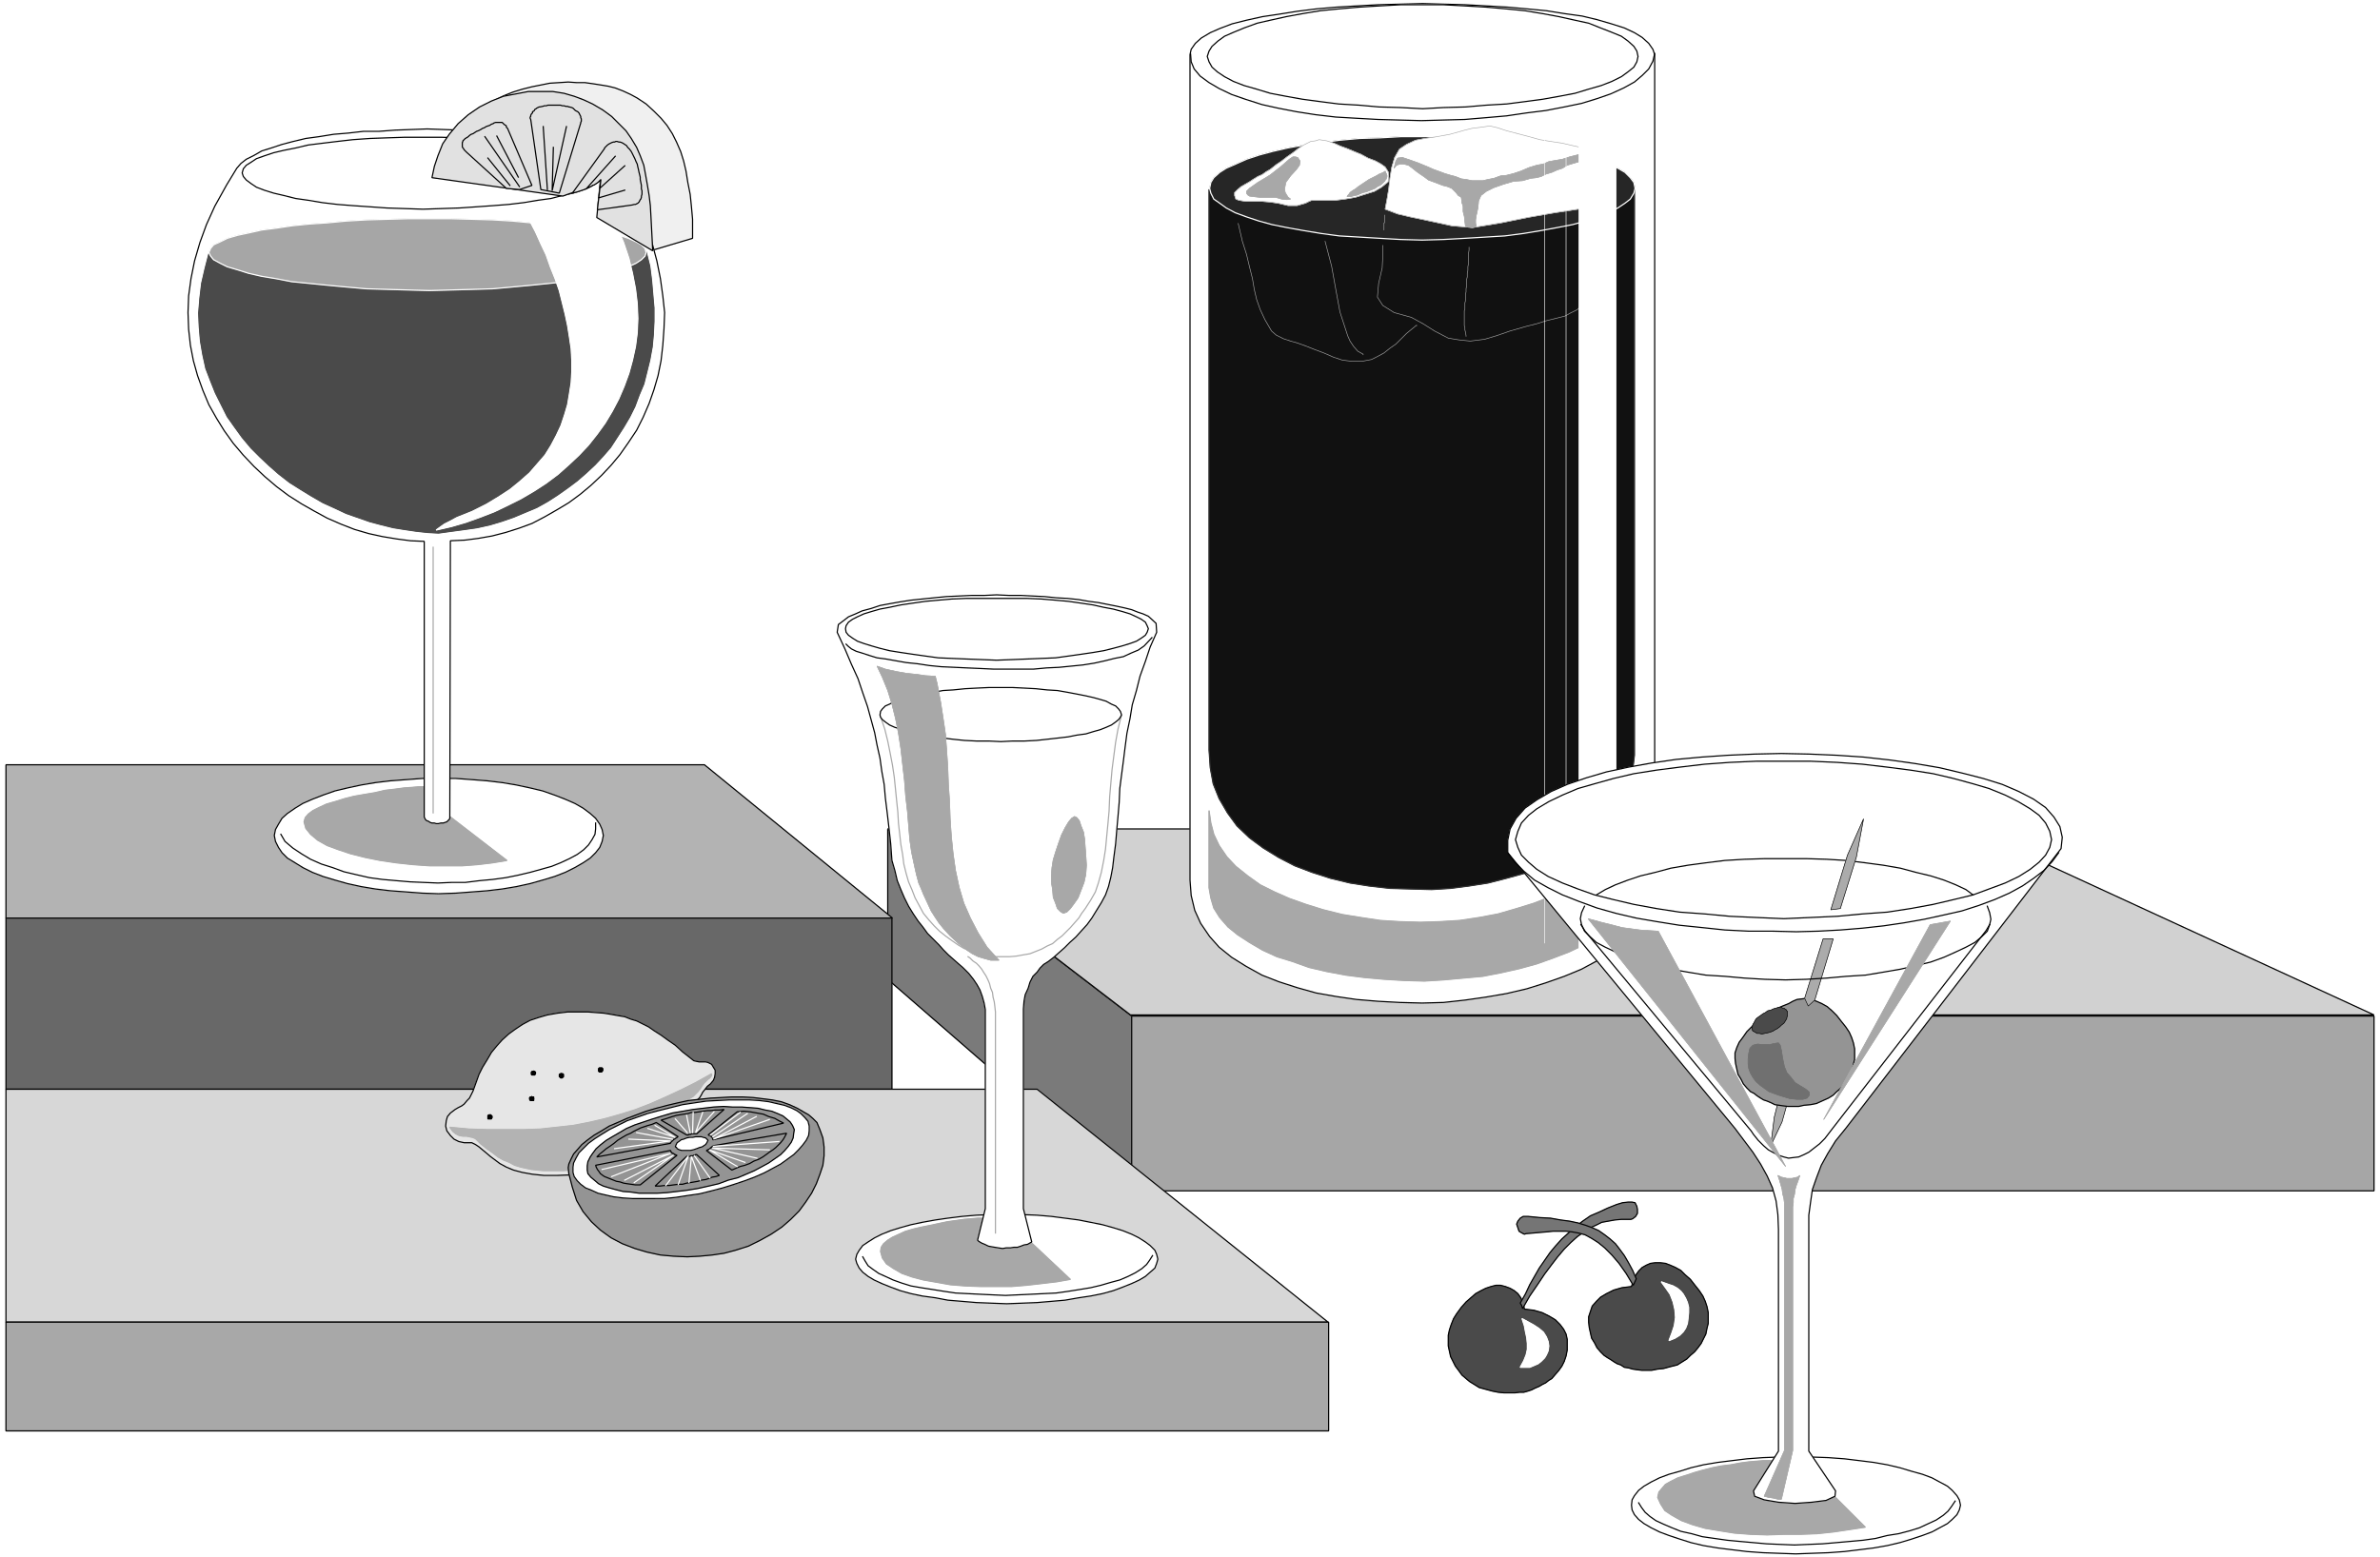 <svg width="3996.021" height="2615.786" viewBox="0 0 2997.016 1961.84" xmlns="http://www.w3.org/2000/svg"><rect x="0" y="0" width="2997.016" height="1961.84" fill="#808080" stroke="none"/><defs><clipPath id="a"><path d="M0 0h2997v1959.96H0Zm0 0"/></clipPath></defs><path style="fill:#fff;fill-opacity:1;fill-rule:nonzero;stroke:none" d="M0 1959.96h2997.016V-1.878H0Zm0 0" transform="translate(0 1.879)"/><g clip-path="url(#a)" transform="translate(0 1.879)"><path style="fill:#fff;fill-opacity:1;fill-rule:evenodd;stroke:#fff;stroke-width:.19;stroke-linecap:square;stroke-linejoin:bevel;stroke-miterlimit:10;stroke-opacity:1" d="M.19.25h766.12V502H.19Zm0 0" transform="matrix(3.91 0 0 -3.91 0 1960.94)"/></g><path style="fill:#7a7a7a;fill-opacity:1;fill-rule:evenodd;stroke:#7a7a7a;stroke-width:.19;stroke-linecap:square;stroke-linejoin:bevel;stroke-miterlimit:10;stroke-opacity:1" d="m285.9 234.95 78.57-60.3v-56.48l-78.57 68.34zm0 0" transform="matrix(3.91 0 0 -3.91 0 1962.819)"/><path style="fill:none;stroke:#000;stroke-width:.38;stroke-linecap:square;stroke-linejoin:bevel;stroke-miterlimit:10;stroke-opacity:1" d="m285.9 234.95 78.57-60.3v-56.48l-78.57 68.34zm0 0" transform="matrix(3.91 0 0 -3.91 0 1962.819)"/><path style="fill:#d1d1d1;fill-opacity:1;fill-rule:evenodd;stroke:#d1d1d1;stroke-width:.19;stroke-linecap:square;stroke-linejoin:bevel;stroke-miterlimit:10;stroke-opacity:1" d="M634.47 234.95H285.9l78.19-59.92h400.49Zm0 0" transform="matrix(3.91 0 0 -3.91 0 1962.819)"/><path style="fill:none;stroke:#000;stroke-width:.38;stroke-linecap:square;stroke-linejoin:bevel;stroke-miterlimit:10;stroke-opacity:1" d="M634.47 234.95H285.9l78.19-59.92h400.49Zm0 0" transform="matrix(3.91 0 0 -3.91 0 1962.819)"/><path style="fill:#a6a6a6;fill-opacity:1;fill-rule:evenodd;stroke:#a6a6a6;stroke-width:.19;stroke-linecap:square;stroke-linejoin:bevel;stroke-miterlimit:10;stroke-opacity:1" d="M364.47 174.65h400.11v-56.29H364.47Zm0 0" transform="matrix(3.91 0 0 -3.91 0 1962.819)"/><path style="fill:none;stroke:#000;stroke-width:.38;stroke-linecap:square;stroke-linejoin:bevel;stroke-miterlimit:10;stroke-opacity:1" d="M364.47 174.65h400.11v-56.29H364.47Zm0 0" transform="matrix(3.91 0 0 -3.91 0 1962.819)"/><path style="fill:#b3b3b3;fill-opacity:1;fill-rule:evenodd;stroke:#b3b3b3;stroke-width:.19;stroke-linecap:square;stroke-linejoin:bevel;stroke-miterlimit:10;stroke-opacity:1" d="M1.92 255.62h224.96l60.56-49.39H1.92Zm0 0" transform="matrix(3.91 0 0 -3.91 0 1962.819)"/><path style="fill:none;stroke:#000;stroke-width:.38;stroke-linecap:square;stroke-linejoin:bevel;stroke-miterlimit:10;stroke-opacity:1" d="M1.92 255.62h224.96l60.56-49.39H1.92Zm0 0" transform="matrix(3.91 0 0 -3.91 0 1962.819)"/><path style="fill:#686868;fill-opacity:1;fill-rule:evenodd;stroke:#686868;stroke-width:.19;stroke-linecap:square;stroke-linejoin:bevel;stroke-miterlimit:10;stroke-opacity:1" d="M1.92 206.23h285.33V151.1H1.92Zm0 0" transform="matrix(3.91 0 0 -3.91 0 1962.819)"/><path style="fill:none;stroke:#000;stroke-width:.38;stroke-linecap:square;stroke-linejoin:bevel;stroke-miterlimit:10;stroke-opacity:1" d="M1.92 206.23h285.33V151.1H1.92Zm0 0" transform="matrix(3.91 0 0 -3.91 0 1962.819)"/><path style="fill:#fff;fill-opacity:1;fill-rule:evenodd;stroke:#fff;stroke-width:.19;stroke-linecap:square;stroke-linejoin:bevel;stroke-miterlimit:10;stroke-opacity:1" d="M141.23 251.22h5.55l5.18-.38 4.98-.39 4.79-.57 4.6-.77 4.41-.95 4.02-.96 3.83-1.34 3.45-1.34 3.07-1.34 2.68-1.53 2.3-1.72 1.73-1.54 1.34-1.91.76-1.72.39-1.92-.39-1.91-.76-1.92-1.34-1.72-1.73-1.72-2.3-1.53-2.68-1.54-3.07-1.53-3.45-1.34-3.83-1.15-4.02-1.14-4.41-.96-4.6-.77-4.79-.57-4.98-.38-5.18-.39-5.55-.19-5.18.19-5.17.39-5.17.38-4.79.57-4.6.77-4.41.96-4.03 1.14-3.83 1.15-3.45 1.34-3.06 1.53-2.49 1.54-2.5 1.53-1.72 1.72-1.15 1.72-.96 1.92-.38 1.91.38 1.92.96 1.72 1.15 1.91 1.72 1.54 2.5 1.72 2.49 1.53 3.06 1.34 3.45 1.34 3.83 1.34 4.03.96 4.41.95 4.6.77 4.79.57 5.17.39 5.17.38zm0 0" transform="matrix(3.91 0 0 -3.91 0 1962.819)"/><path style="fill:none;stroke:#000;stroke-width:.38;stroke-linecap:square;stroke-linejoin:bevel;stroke-miterlimit:10;stroke-opacity:1" d="M141.23 251.22h5.55l5.18-.38 4.98-.39 4.79-.57 4.6-.77 4.41-.95 4.02-.96 3.83-1.34 3.45-1.34 3.07-1.34 2.68-1.53 2.3-1.72 1.73-1.54 1.34-1.91.76-1.72.39-1.92-.39-1.91-.76-1.92-1.34-1.72-1.73-1.72-2.3-1.53-2.68-1.54-3.07-1.53-3.45-1.34-3.83-1.15-4.02-1.14-4.41-.96-4.6-.77-4.79-.57-4.98-.38-5.18-.39-5.55-.19-5.18.19-5.17.39-5.17.38-4.79.57-4.6.77-4.41.96-4.03 1.14-3.83 1.15-3.45 1.34-3.06 1.53-2.49 1.54-2.5 1.53-1.72 1.72-1.15 1.72-.96 1.92-.38 1.91.38 1.92.96 1.72 1.15 1.91 1.72 1.54 2.5 1.72 2.49 1.53 3.06 1.34 3.45 1.34 3.83 1.34 4.03.96 4.41.95 4.6.77 4.79.57 5.17.39 5.17.38zm0 0" transform="matrix(3.91 0 0 -3.91 0 1962.819)"/><path style="fill:none;stroke:#000;stroke-width:.38;stroke-linecap:square;stroke-linejoin:bevel;stroke-miterlimit:10;stroke-opacity:1" d="M191.82 236.86v-1.91l-.2-1.72-.95-1.73-1.15-1.72-1.54-1.53-2.1-1.53-2.49-1.34-2.88-1.34-2.87-1.15-3.45-.96-3.45-.96-4.03-.95-3.83-.77-4.21-.57-4.22-.39-4.6-.57h-4.41l-4.4-.19-4.6.19-4.41.19-4.41.38-4.41.39-4.21.57-4.22.96-4.02.95-3.64 1.34-3.64 1.15-3.45 1.53-2.88 1.73-2.87 1.91-2.49 2.11-1.34 2.3" transform="matrix(3.91 0 0 -3.91 0 1962.819)"/><path style="fill:#a8a8a8;fill-opacity:1;fill-rule:evenodd;stroke:#a8a8a8;stroke-width:.19;stroke-linecap:square;stroke-linejoin:bevel;stroke-miterlimit:10;stroke-opacity:1" d="M136.63 248.54h-1.73l-2.1-.19-2.69-.19-2.87-.39-3.26-.38-3.26-.76-3.45-.58-3.25-.57-3.07-.77-3.07-.96-2.68-.76-2.49-1.15-1.92-.96-1.53-1.15-.96-1.14-.38-1.34.58-2.11 1.53-1.91 2.3-1.92 3.06-1.72 3.64-1.34 4.03-1.34 4.6-1.15 4.79-.96 5.17-.76 5.37-.58 5.36-.38h10.54l4.98.38 4.8.58 4.59.76-18.39 14.17zm0 0" transform="matrix(3.91 0 0 -3.91 0 1962.819)"/><path style="fill:none;stroke:#a8a8a8;stroke-width:.38;stroke-linecap:square;stroke-linejoin:bevel;stroke-miterlimit:10;stroke-opacity:1" d="M136.63 248.54h-1.73l-2.1-.19-2.69-.19-2.87-.39-3.26-.38-3.26-.76-3.45-.58-3.25-.57-3.07-.77-3.07-.96-2.68-.76-2.49-1.15-1.92-.96-1.53-1.15-.96-1.14-.38-1.34.58-2.11 1.53-1.91 2.3-1.92 3.06-1.72 3.64-1.34 4.03-1.34 4.6-1.15 4.79-.96 5.17-.76 5.37-.58 5.36-.38h10.54l4.98.38 4.8.58 4.59.76-18.39 14.17zm0 0" transform="matrix(3.91 0 0 -3.91 0 1962.819)"/><path style="fill:#f0f0f0;fill-opacity:1;fill-rule:evenodd;stroke:#f0f0f0;stroke-width:.19;stroke-linecap:square;stroke-linejoin:bevel;stroke-miterlimit:10;stroke-opacity:1" d="m159.62 469.84 2.69 1.34 2.87 1.15 3.07.95 3.06.77 2.88.57 2.87.58 3.07.19 2.87.19 2.68-.19h2.69l2.68-.38 2.49-.39 2.3-.38 2.3-.57 2.49-.96 2.49-1.15 2.11-1.15 2.87-1.91 2.5-2.3 2.3-2.3 1.91-2.29 1.73-2.68 1.34-2.68 1.34-3.07.96-3.06.76-3.25.58-3.64.76-3.83.39-3.83.38-4.21v-6.13l-12.84-3.82-2.11 3.82-12.26 24.51zm0 0" transform="matrix(3.91 0 0 -3.91 0 1962.819)"/><path style="fill:none;stroke:#000;stroke-width:.38;stroke-linecap:square;stroke-linejoin:bevel;stroke-miterlimit:10;stroke-opacity:1" d="m159.62 469.84 2.69 1.34 2.87 1.15 3.07.95 3.06.77 2.88.57 2.87.58 3.07.19 2.87.19 2.68-.19h2.69l2.68-.38 2.49-.39 2.3-.38 2.3-.57 2.49-.96 2.49-1.15 2.11-1.15 2.87-1.91 2.5-2.3 2.3-2.3 1.91-2.29 1.73-2.68 1.34-2.68 1.34-3.07.96-3.06.76-3.25.58-3.64.76-3.83.39-3.83.38-4.21v-6.13l-12.84-3.82-2.11 3.82-12.26 24.51zm0 0" transform="matrix(3.91 0 0 -3.91 0 1962.819)"/><path style="fill:#fff;fill-opacity:1;fill-rule:evenodd;stroke:#fff;stroke-width:.19;stroke-linecap:square;stroke-linejoin:bevel;stroke-miterlimit:10;stroke-opacity:1" d="M136.63 238.78v88.82l-4.41.19-4.41.58-4.6.76-4.4.96-4.6 1.34-4.41 1.72-4.41 1.92-4.21 2.3-4.03 2.29-4.21 2.68-3.83 2.87-3.84 3.26-3.45 3.25-3.45 3.64-3.25 3.83-2.88 4.02-2.49 4.02-2.49 4.4-1.92 4.6-1.72 4.78-1.34 4.79-.96 4.98-.57 5.16-.2 5.37.2 5.36.76 5.55 1.15 5.74 1.73 5.93 2.1 5.75 2.69 5.93 3.83 6.89 3.26 5.36 1.34 1.54 1.72 1.34 2.3 1.14 2.68 1.54 3.07.95 3.45 1.15 3.64.96 4.03.96 4.21.57 4.79.77 4.6.38 4.98.57h4.99l5.17.39 5.17.19 5.18.19 5.36-.19 5.18-.19 5.17-.2 4.98-.19 4.98-.57 4.8-.58 4.4-.76 4.41-.58 4.02-.76 3.64-.96 3.45-1.15 3.26-1.15 2.49-1.34 2.3-1.14 1.73-1.34 1.34-1.54 3.26-6.12 3.06-6.13 2.49-5.93 2.11-5.94 1.53-5.74 1.15-5.74.77-5.55.58-5.36-.2-5.17-.38-5.36-.57-4.98-.96-4.79-1.34-4.59-1.54-4.4-1.91-4.41-2.11-4.21-2.68-4.02-2.69-3.83-2.87-3.44-3.07-3.26-3.45-3.25-3.45-2.87-3.64-2.68-3.83-2.3-4.02-2.3-4.03-2.1-4.21-1.54-4.22-1.34-4.41-1.14-4.4-.77-4.41-.57-4.6-.2-.19-89.01v-.39l-.19-.38-.39-.38-.38-.38-.57-.2-.58-.19h-.77l-.76-.19h-.77l-.57.19h-.77l-.58.19-.57.39-.57.19-.39.38zm0 0" transform="matrix(3.91 0 0 -3.91 0 1962.819)"/><path style="fill:none;stroke:#000;stroke-width:.38;stroke-linecap:square;stroke-linejoin:bevel;stroke-miterlimit:10;stroke-opacity:1" d="M136.63 238.78v88.82l-4.41.19-4.41.58-4.6.76-4.4.96-4.6 1.34-4.41 1.72-4.41 1.92-4.21 2.3-4.03 2.29-4.21 2.68-3.83 2.87-3.84 3.26-3.45 3.25-3.45 3.64-3.25 3.83-2.88 4.02-2.49 4.02-2.49 4.4-1.92 4.6-1.72 4.78-1.34 4.79-.96 4.98-.57 5.16-.2 5.37.2 5.36.76 5.55 1.15 5.74 1.73 5.93 2.1 5.75 2.69 5.93 3.83 6.89 3.26 5.36 1.34 1.54 1.72 1.34 2.3 1.14 2.68 1.54 3.07.95 3.45 1.15 3.64.96 4.03.96 4.21.57 4.79.77 4.6.38 4.98.57h4.99l5.17.39 5.17.19 5.18.19 5.36-.19 5.18-.19 5.17-.2 4.98-.19 4.98-.57 4.8-.58 4.4-.76 4.41-.58 4.02-.76 3.64-.96 3.45-1.15 3.26-1.15 2.49-1.34 2.3-1.14 1.73-1.34 1.34-1.54 3.26-6.12 3.06-6.13 2.49-5.93 2.11-5.94 1.53-5.74 1.15-5.74.77-5.55.58-5.36-.2-5.17-.38-5.36-.57-4.98-.96-4.79-1.34-4.59-1.54-4.4-1.91-4.41-2.11-4.21-2.68-4.02-2.69-3.83-2.87-3.44-3.07-3.26-3.45-3.25-3.45-2.87-3.64-2.68-3.83-2.3-4.02-2.3-4.03-2.1-4.21-1.54-4.22-1.34-4.41-1.14-4.4-.77-4.41-.57-4.6-.2-.19-89.01v-.39l-.19-.38-.39-.38-.38-.38-.57-.2-.58-.19h-.77l-.76-.19h-.77l-.57.19h-.77l-.58.19-.57.39-.57.19-.39.38zm0 0" transform="matrix(3.91 0 0 -3.91 0 1962.819)"/><path style="fill:#fff;fill-opacity:1;fill-rule:evenodd;stroke:#fff;stroke-width:.19;stroke-linecap:square;stroke-linejoin:bevel;stroke-miterlimit:10;stroke-opacity:1" d="M136.25 457.78h5.94l5.74-.19 5.56-.19 5.37-.39 4.98-.57 4.79-.58 4.6-.57 4.21-.96 3.65-.76 3.44-.77 2.88-.96 2.49-.95 1.92-1.15 1.53-.96.96-1.15.38-1.34-.38-1.15-.96-1.14-1.53-1.15-1.92-1.15-2.49-.96-2.88-.96-3.44-.76-3.65-.96-4.21-.57-4.6-.77-4.79-.57-4.98-.39-5.37-.38-5.56-.38-5.74-.19-5.94-.2-5.95.2-5.74.19-5.37.38-5.56.38-4.98.39-4.79.57-4.6.77-4.02.57-3.83.96-3.26.76-3.07.96-2.49.96-1.72 1.15-1.54 1.15-.96 1.14-.38 1.15.38 1.34.96 1.15 1.54.96 1.72 1.15 2.68.95 2.88.96 3.26.77 3.83.76 4.02.96 4.6.57 4.79.58 4.98.57 5.56.39 5.37.19 5.74.19zm0 0" transform="matrix(3.91 0 0 -3.91 0 1962.819)"/><path style="fill:none;stroke:#000;stroke-width:.38;stroke-linecap:square;stroke-linejoin:bevel;stroke-miterlimit:10;stroke-opacity:1" d="M136.25 457.78h5.94l5.74-.19 5.56-.19 5.37-.39 4.98-.57 4.79-.58 4.6-.57 4.21-.96 3.65-.76 3.44-.77 2.88-.96 2.49-.95 1.92-1.15 1.53-.96.96-1.15.38-1.34-.38-1.15-.96-1.14-1.53-1.15-1.92-1.15-2.49-.96-2.88-.96-3.44-.76-3.65-.96-4.21-.57-4.6-.77-4.79-.57-4.98-.39-5.37-.38-5.56-.38-5.74-.19-5.94-.2-5.95.2-5.74.19-5.37.38-5.56.38-4.98.39-4.79.57-4.6.77-4.02.57-3.83.96-3.26.76-3.07.96-2.49.96-1.72 1.15-1.54 1.15-.96 1.14-.38 1.15.38 1.34.96 1.15 1.54.96 1.72 1.15 2.68.95 2.88.96 3.26.77 3.83.76 4.02.96 4.6.57 4.79.58 4.98.57 5.56.39 5.37.19 5.74.19zm0 0" transform="matrix(3.91 0 0 -3.91 0 1962.819)"/><path style="fill:#4a4a4a;fill-opacity:1;fill-rule:evenodd;stroke:#4a4a4a;stroke-width:.19;stroke-linecap:square;stroke-linejoin:bevel;stroke-miterlimit:10;stroke-opacity:1" d="m67.45 420.83-1.34-5.17-1.15-4.97-.57-4.79-.39-4.79.19-4.4.39-4.59.76-4.41.96-4.4 1.54-4.02 1.53-3.83 1.91-3.83 1.92-3.83 2.3-3.25 2.49-3.45 2.88-3.44 2.87-2.87 3.07-2.88 3.06-2.68 3.45-2.68 3.64-2.29 3.45-2.11 3.64-2.1 3.83-1.73 3.65-1.72 3.83-1.34 3.83-1.34 3.64-.96 3.83-.95 3.64-.58 3.84-.57 3.64-.39 3.45-.19 4.21.58 4.22.57 4.02.58 4.22.95 3.83 1.15 3.83 1.34 3.64 1.53 3.65 1.53 3.44 1.92 3.26 2.1 3.26 2.3 3.07 2.3 2.87 2.49 2.87 2.68 2.5 2.68 2.49 2.87 2.11 3.25 2.1 3.26 1.92 3.25 1.72 3.45 1.35 3.64 1.53 3.63.96 3.83.95 3.83.77 4.21.38 4.02.2 4.21v4.41l-.39 4.4-.38 4.4-.58 4.6-1.15 4.59zm0 0" transform="matrix(3.91 0 0 -3.91 0 1962.819)"/><path style="fill:none;stroke:#4a4a4a;stroke-width:.38;stroke-linecap:square;stroke-linejoin:bevel;stroke-miterlimit:10;stroke-opacity:1" d="m67.45 420.83-1.34-5.17-1.15-4.97-.57-4.79-.39-4.79.19-4.4.39-4.59.76-4.41.96-4.4 1.54-4.02 1.53-3.83 1.91-3.83 1.92-3.83 2.3-3.25 2.49-3.45 2.88-3.44 2.87-2.87 3.07-2.88 3.06-2.68 3.45-2.68 3.64-2.29 3.45-2.11 3.64-2.1 3.83-1.73 3.65-1.72 3.83-1.34 3.83-1.34 3.64-.96 3.83-.95 3.64-.58 3.84-.57 3.64-.39 3.45-.19 4.21.58 4.22.57 4.02.58 4.22.95 3.83 1.15 3.83 1.34 3.64 1.53 3.65 1.53 3.44 1.92 3.26 2.1 3.26 2.3 3.07 2.3 2.87 2.49 2.87 2.68 2.5 2.68 2.49 2.87 2.11 3.25 2.1 3.26 1.92 3.25 1.72 3.45 1.35 3.64 1.53 3.63.96 3.83.95 3.83.77 4.21.38 4.02.2 4.21v4.41l-.39 4.4-.38 4.4-.58 4.6-1.15 4.59zm0 0" transform="matrix(3.91 0 0 -3.91 0 1962.819)"/><path style="fill:#a6a6a6;fill-opacity:1;fill-rule:evenodd;stroke:#a6a6a6;stroke-width:.19;stroke-linecap:square;stroke-linejoin:bevel;stroke-miterlimit:10;stroke-opacity:1" d="M138.35 431.55h6.9l6.9-.19 6.52-.19 6.32-.38 6.13-.58 5.75-.38 5.37-.58 4.98-.76 4.6-.58 4.02-.95 3.64-.77 2.88-.96 2.49-1.14 1.72-.96 1.15-1.15.38-1.34-.38-1.15-1.15-1.15-1.72-1.15-2.49-1.14-2.88-.96-3.64-1.15-4.02-.96-4.6-.76-4.98-.96-5.37-.57-5.75-.58-6.13-.57-6.32-.58-6.52-.19-6.9-.19-6.9-.19-6.9.19-6.7.19-6.71.19-6.51.58-6.14.57-5.75.58-5.74.57-4.99.96-4.6.76-4.21.96-3.64 1.15-3.26.96-2.3 1.14-2.11 1.15-.95 1.15-.58 1.15.58 1.34.95 1.15 2.11.96 2.3 1.14 3.26.96 3.64.77 4.21.95 4.6.58 4.99.76 5.74.58 5.75.38 6.14.58 6.51.38 6.71.19 6.7.19zm0 0" transform="matrix(3.91 0 0 -3.91 0 1962.819)"/><path style="fill:none;stroke:#fff;stroke-width:.38;stroke-linecap:square;stroke-linejoin:bevel;stroke-miterlimit:10;stroke-opacity:1" d="M138.35 431.55h6.9l6.9-.19 6.52-.19 6.32-.38 6.13-.58 5.75-.38 5.37-.58 4.98-.76 4.6-.58 4.02-.95 3.64-.77 2.88-.96 2.49-1.14 1.72-.96 1.15-1.15.38-1.34-.38-1.15-1.15-1.15-1.72-1.15-2.49-1.14-2.88-.96-3.64-1.15-4.02-.96-4.6-.76-4.98-.96-5.37-.57-5.75-.58-6.13-.57-6.32-.58-6.52-.19-6.9-.19-6.9-.19-6.9.19-6.7.19-6.71.19-6.51.58-6.14.57-5.75.58-5.74.57-4.99.96-4.6.76-4.21.96-3.64 1.15-3.26.96-2.3 1.14-2.11 1.15-.95 1.15-.58 1.15.58 1.34.95 1.15 2.11.96 2.3 1.14 3.26.96 3.64.77 4.21.95 4.6.58 4.99.76 5.74.58 5.75.38 6.14.58 6.51.38 6.71.19 6.7.19zm0 0" transform="matrix(3.91 0 0 -3.91 0 1962.819)"/><path style="fill:none;stroke:#a8a8a8;stroke-width:.38;stroke-linecap:square;stroke-linejoin:bevel;stroke-miterlimit:10;stroke-opacity:1" d="M139.5 325.69v-85.57" transform="matrix(3.91 0 0 -3.91 0 1962.819)"/><path style="fill:#fff;fill-opacity:1;fill-rule:evenodd;stroke:#fff;stroke-width:.19;stroke-linecap:square;stroke-linejoin:bevel;stroke-miterlimit:10;stroke-opacity:1" d="m195.27 436.34 1.53-2.87 1.92-4.6 2.1-4.98 1.73-5.16 1.15-4.79.96-4.98.57-4.78.19-4.79-.19-4.59-.57-4.41-.96-4.4-1.15-4.21-1.54-4.21-1.72-4.02-2.11-4.02-2.3-3.83-2.49-3.45-2.87-3.63-3.07-3.26-3.26-3.06-3.45-3.07-3.83-2.87-3.83-2.49-4.22-2.48-4.21-2.11-4.41-2.11-4.41-1.72-4.79-1.72-4.6-1.34-4.98-1.15 1.34.96 1.34.95 1.54.77 2.49 1.34 4.79 1.91 4.6 2.3 3.83 2.3 3.83 2.49 3.07 2.49 3.26 2.87 2.49 2.87 2.49 2.87 1.91 3.06 1.73 3.26 1.53 3.25 1.15 3.45.96 3.25.58 3.45.57 3.64.19 3.44v3.83l-.19 3.64-.57 3.83-.58 3.63-.77 3.64-.95 3.83-.96 3.83-1.34 3.83-1.54 3.83-1.34 3.82-1.72 3.64-1.73 3.83-2.11 4.02 3.26.38 3.26.19 3.64.58 3.26.57 2.87.58 3.07.76 2.87.96zm0 0" transform="matrix(3.91 0 0 -3.91 0 1962.819)"/><path style="fill:none;stroke:#fff;stroke-width:.38;stroke-linecap:square;stroke-linejoin:bevel;stroke-miterlimit:10;stroke-opacity:1" d="m195.27 436.34 1.53-2.87 1.92-4.6 2.1-4.98 1.73-5.16 1.15-4.79.96-4.98.57-4.78.19-4.79-.19-4.59-.57-4.41-.96-4.4-1.15-4.21-1.54-4.21-1.72-4.02-2.11-4.02-2.3-3.83-2.49-3.45-2.87-3.63-3.07-3.26-3.26-3.06-3.45-3.07-3.83-2.87-3.83-2.49-4.22-2.48-4.21-2.11-4.41-2.11-4.41-1.72-4.79-1.72-4.6-1.34-4.98-1.15 1.34.96 1.34.95 1.54.77 2.49 1.34 4.79 1.91 4.6 2.3 3.83 2.3 3.83 2.49 3.07 2.49 3.26 2.87 2.49 2.87 2.49 2.87 1.91 3.06 1.73 3.26 1.53 3.25 1.15 3.45.96 3.25.58 3.45.57 3.64.19 3.44v3.83l-.19 3.64-.57 3.83-.58 3.63-.77 3.64-.95 3.83-.96 3.83-1.34 3.83-1.54 3.83-1.34 3.82-1.72 3.64-1.73 3.83-2.11 4.02 3.26.38 3.26.19 3.64.58 3.26.57 2.87.58 3.07.76 2.87.96zm0 0" transform="matrix(3.91 0 0 -3.91 0 1962.819)"/><path style="fill:#e1e1e1;fill-opacity:1;fill-rule:evenodd;stroke:#e1e1e1;stroke-width:.19;stroke-linecap:square;stroke-linejoin:bevel;stroke-miterlimit:10;stroke-opacity:1" d="m139.12 444.76 42.16-5.93 1.53.57 1.72.58 1.54.38 1.72.57 1.34.58 1.54.76 1.34.77 1.34.76-1.15-11.87 18.01-10.72-.19 3.83-.19 3.64-.19 3.64-.19 3.44-.39 3.26-.57 3.44-.58 3.26-.57 3.06-1.15 3.06-1.15 2.68-1.73 2.88-1.72 2.48-2.3 2.3-2.3 2.3-2.87 2.1-3.26 1.92-2.88 1.34-3.06 1.15-3.26.95-3.64.58h-7.86l-4.02-.77-4.03-.76-3.83-1.53-3.83-1.92-3.64-2.49-3.26-2.87-2.87-3.44-2.11-3.07-1.53-3.83-1.15-3.44zm0 0" transform="matrix(3.91 0 0 -3.91 0 1962.819)"/><path style="fill:none;stroke:#000;stroke-width:.38;stroke-linecap:square;stroke-linejoin:bevel;stroke-miterlimit:10;stroke-opacity:1" d="m139.12 444.76 42.16-5.93 1.53.57 1.72.58 1.54.38 1.72.57 1.34.58 1.54.76 1.34.77 1.34.76-1.15-11.87 18.01-10.72-.19 3.83-.19 3.64-.19 3.64-.19 3.44-.39 3.26-.57 3.44-.58 3.26-.57 3.06-1.15 3.06-1.15 2.68-1.73 2.88-1.72 2.48-2.3 2.3-2.3 2.3-2.87 2.1-3.26 1.92-2.88 1.34-3.06 1.15-3.26.95-3.64.58h-7.86l-4.02-.77-4.03-.76-3.83-1.53-3.83-1.92-3.64-2.49-3.26-2.87-2.87-3.44-2.11-3.07-1.53-3.83-1.15-3.44zm0 0" transform="matrix(3.91 0 0 -3.91 0 1962.819)"/><path style="fill:#e1e1e1;fill-opacity:1;fill-rule:evenodd;stroke:#e1e1e1;stroke-width:.19;stroke-linecap:square;stroke-linejoin:bevel;stroke-miterlimit:10;stroke-opacity:1" d="m180.13 439.78 6.9 22.59v.19l.19.39v.76l-.19.39v.38l-.2.38-.19.38-.19.39-.38.38-.39.19-.38.19-.38.39-.39.38-.38.19-.76.19h-.2l-.38.19h-.57l-.58.19h-.57l-.58.2h-4.02l-.58-.2h-.57l-.58-.19-.96-.19h-.19l-.38-.19-.38-.19-.2-.19-.38-.19-.19-.39-.19-.19-.39-.19v-.38l-.19-.19-.19-.2-.19-.38v-.38l-.19-.19v-.39l.19-.38 3.26-22.59zm0 0" transform="matrix(3.91 0 0 -3.91 0 1962.819)"/><path style="fill:none;stroke:#000;stroke-width:.38;stroke-linecap:square;stroke-linejoin:bevel;stroke-miterlimit:10;stroke-opacity:1" d="m180.13 439.78 6.9 22.59v.19l.19.39v.76l-.19.39v.38l-.2.38-.19.38-.19.39-.38.38-.39.19-.38.19-.38.39-.39.38-.38.19-.76.19h-.2l-.38.19h-.57l-.58.19h-.57l-.58.2h-4.02l-.58-.2h-.57l-.58-.19-.96-.19h-.19l-.38-.19-.38-.19-.2-.19-.38-.19-.19-.39-.19-.19-.39-.19v-.38l-.19-.19-.19-.2-.19-.38v-.38l-.19-.19v-.39l.19-.38 3.26-22.59zm0 0" transform="matrix(3.91 0 0 -3.91 0 1962.819)"/><path style="fill:#e1e1e1;fill-opacity:1;fill-rule:evenodd;stroke:#e1e1e1;stroke-width:.19;stroke-linecap:square;stroke-linejoin:bevel;stroke-miterlimit:10;stroke-opacity:1" d="m171.31 442.27-7.85 18.38-.2.19-.19.19v.39l-.19.19-.38.19-.19.19-.2.19-.19.19-.19.19h-2.11l-.57-.19-.19-.19-.58-.19-.57-.38-.58-.19-.57-.2-.58-.38-.57-.19-.58-.38-.76-.39-.58-.19-.57-.38-.58-.38-.57-.19-.58-.39-.38-.38-.58-.38-.38-.19-.19-.2-.19-.19-.39-.38v-.19l-.19-.38v-1.34l.19-.39.2-.19.19-.38.19-.19.57-.58 12.84-11.67 4.22-.39zm0 0" transform="matrix(3.91 0 0 -3.91 0 1962.819)"/><path style="fill:none;stroke:#000;stroke-width:.38;stroke-linecap:square;stroke-linejoin:bevel;stroke-miterlimit:10;stroke-opacity:1" d="m171.31 442.27-7.85 18.38-.2.19-.19.19v.39l-.19.19-.38.19-.19.19-.2.19-.19.19-.19.19h-2.11l-.57-.19-.19-.19-.58-.19-.57-.38-.58-.19-.57-.2-.58-.38-.57-.19-.58-.38-.76-.39-.58-.19-.57-.38-.58-.38-.57-.19-.58-.39-.38-.38-.58-.38-.38-.19-.19-.2-.19-.19-.39-.38v-.19l-.19-.38v-1.34l.19-.39.2-.19.19-.38.19-.19.57-.58 12.84-11.67 4.22-.39zm4.98-1.34-1.34 20.29m3.26-6.7-.38-13.97 4.6 20.67m-15.52-16.27-6.9 13.21m7.28-16.27-11.12 16.08m8.05-15.7-7.09 8.81" transform="matrix(3.91 0 0 -3.91 0 1962.819)"/><path style="fill:#e1e1e1;fill-opacity:1;fill-rule:evenodd;stroke:#e1e1e1;stroke-width:.19;stroke-linecap:square;stroke-linejoin:bevel;stroke-miterlimit:10;stroke-opacity:1" d="m184.34 439.78 10.35 14.36v.19l.58.58.38.38.57.38.39.19.38.2.58.19h.38l.38.19h.39l.57-.19h.38l.58-.19.38-.2.58-.38.57-.38.38-.58.58-.57.57-.77.39-.76.38-.77.38-.76.39-.96.38-.77.19-.95.19-.77.2-.96.19-.76.19-.77v-.76l.38-1.92v-1.15l.19-.57v-1.15l-.19-.57v-.39l-.19-.57-.19-.19-.19-.39-.19-.38-.39-.38-.38-.19-.38-.19h-.39l-.76-.2-11.12-1.53 1.15 9.77-.38-.39-.58-.57-.57-.38-.58-.39-.57-.19-.58-.38-.57-.19-.58-.38-.57-.2-.38-.19-.58-.19-.57-.19-.58-.19-.57-.19-.77-.19zm0 0" transform="matrix(3.91 0 0 -3.91 0 1962.819)"/><path style="fill:none;stroke:#000;stroke-width:.38;stroke-linecap:square;stroke-linejoin:bevel;stroke-miterlimit:10;stroke-opacity:1" d="m184.34 439.78 10.35 14.36v.19l.58.58.38.38.57.38.39.19.38.2.58.19h.38l.38.19h.39l.57-.19h.38l.58-.19.38-.2.58-.38.57-.38.38-.58.58-.57.57-.77.39-.76.38-.77.38-.76.39-.96.38-.77.19-.95.19-.77.2-.96.19-.76.19-.77v-.76l.38-1.92v-1.15l.19-.57v-1.15l-.19-.57v-.39l-.19-.57-.19-.19-.19-.39-.19-.38-.39-.38-.38-.19-.38-.19h-.39l-.76-.2-11.12-1.53 1.15 9.77-.38-.39-.58-.57-.57-.38-.58-.39-.57-.19-.58-.38-.57-.19-.58-.38-.57-.2-.38-.19-.58-.19-.57-.19-.58-.19-.57-.19-.77-.19zm4.41 1.34 9.39 10.53m-4.79-10.14 7.86 7.08m-8.44-10.34 8.44 2.49" transform="matrix(3.91 0 0 -3.91 0 1962.819)"/><path style="fill:#fff;fill-opacity:1;fill-rule:evenodd;stroke:#fff;stroke-width:.19;stroke-linecap:square;stroke-linejoin:bevel;stroke-miterlimit:10;stroke-opacity:1" d="M383.25 484.39V218.48l.38-4.97 1.15-4.79 1.92-4.21 2.87-4.21 3.07-3.45 4.02-3.25 4.6-2.87 5.18-2.88 5.36-2.1 5.94-1.92 6.13-1.72 6.52-1.15 6.51-.95 6.9-.58 7.09-.38 7.09-.19 6.9.19 6.9.76 6.71.96 6.7 1.15 6.52 1.53 6.13 1.92 5.94 2.1 5.56 2.3 4.98 2.68 4.41 2.87 4.21 3.45 3.45 3.25 2.49 3.64 2.11 4.21 1.34 4.02.58 4.59v265.91l-.58 1.72-1.34 1.92-2.11 1.91-2.49 1.53-3.25 1.53-4.22 1.34-4.6 1.34-4.79 1.15-5.56.77-5.94.95-6.13.58-6.32.57-6.71.39-6.9.38-7.09.19-6.7.19-7.29-.19-7.09-.19-6.9-.38-6.51-.39-6.52-.57-6.13-.77-5.94-.95-5.17-.77-5.18-1.15-4.59-1.15-4.03-1.53-3.06-1.34-2.88-1.72-1.92-1.72-1.34-1.92zm0 0" transform="matrix(3.91 0 0 -3.91 0 1962.819)"/><path style="fill:none;stroke:#000;stroke-width:.38;stroke-linecap:square;stroke-linejoin:bevel;stroke-miterlimit:10;stroke-opacity:1" d="M383.25 484.39V218.48l.38-4.97 1.15-4.79 1.92-4.21 2.87-4.21 3.07-3.45 4.02-3.25 4.6-2.87 5.18-2.88 5.36-2.1 5.94-1.92 6.13-1.72 6.52-1.15 6.51-.95 6.9-.58 7.09-.38 7.09-.19 6.9.19 6.9.76 6.71.96 6.7 1.15 6.52 1.53 6.13 1.92 5.94 2.1 5.56 2.3 4.98 2.68 4.41 2.87 4.21 3.45 3.45 3.25 2.49 3.64 2.11 4.21 1.34 4.02.58 4.59v265.91l-.58 1.72-1.34 1.92-2.11 1.91-2.49 1.53-3.25 1.53-4.22 1.34-4.6 1.34-4.79 1.15-5.56.77-5.94.95-6.13.58-6.32.57-6.71.39-6.9.38-7.09.19-6.7.19-7.29-.19-7.09-.19-6.9-.38-6.51-.39-6.52-.57-6.13-.77-5.94-.95-5.17-.77-5.18-1.15-4.59-1.15-4.03-1.53-3.06-1.34-2.88-1.72-1.92-1.72-1.34-1.92zm0 0" transform="matrix(3.91 0 0 -3.91 0 1962.819)"/><path style="fill:#fff;fill-opacity:1;fill-rule:evenodd;stroke:#fff;stroke-width:.19;stroke-linecap:square;stroke-linejoin:bevel;stroke-miterlimit:10;stroke-opacity:1" d="M458.18 500.47h6.7l7.09-.38 6.71-.39 6.51-.57 5.94-.58 5.75-.95 5.18-.96 5.17-1.15 4.41-.96 3.83-1.53 3.45-1.34 3.26-1.34 2.11-1.53 1.91-1.72.96-1.53.38-1.73-.38-1.72-.96-1.72-1.91-1.53-2.11-1.54-3.07-1.53-3.45-1.34-4.02-1.15-4.41-1.34-4.98-.95-5.37-.96-5.75-.77-5.94-.76-6.51-.38-6.71-.58-7.09-.19-6.7-.38-7.09.38-6.9.19-6.52.58-6.51.38-5.94.76-5.75.77-5.37.96-4.98.95-4.41 1.34-4.02 1.15-3.45 1.34-2.88 1.53-2.3 1.54-1.72 1.53-.96 1.72-.57 1.72.57 1.73.96 1.53 1.92 1.72 2.1 1.53 3.07 1.34 3.26 1.34 4.21 1.53 4.22.96 5.17 1.15 5.18.96 5.75.95 5.94.58 6.51.57 6.52.39 6.9.38zm0 0" transform="matrix(3.91 0 0 -3.91 0 1962.819)"/><path style="fill:none;stroke:#000;stroke-width:.38;stroke-linecap:square;stroke-linejoin:bevel;stroke-miterlimit:10;stroke-opacity:1" d="M458.18 500.47h6.7l7.09-.38 6.71-.39 6.51-.57 5.94-.58 5.75-.95 5.18-.96 5.17-1.15 4.41-.96 3.83-1.53 3.45-1.34 3.26-1.34 2.11-1.53 1.91-1.72.96-1.53.38-1.73-.38-1.72-.96-1.72-1.91-1.53-2.11-1.54-3.07-1.53-3.45-1.34-4.02-1.15-4.41-1.34-4.98-.95-5.37-.96-5.75-.77-5.94-.76-6.51-.38-6.71-.58-7.09-.19-6.7-.38-7.09.38-6.9.19-6.52.58-6.51.38-5.94.76-5.75.77-5.37.96-4.98.95-4.41 1.34-4.02 1.15-3.45 1.34-2.88 1.53-2.3 1.54-1.72 1.53-.96 1.72-.57 1.72.57 1.73.96 1.53 1.92 1.72 2.1 1.53 3.07 1.34 3.26 1.34 4.21 1.53 4.22.96 5.17 1.15 5.18.96 5.75.95 5.94.58 6.51.57 6.52.39 6.9.38zm0 0" transform="matrix(3.91 0 0 -3.91 0 1962.819)"/><path style="fill:#111;fill-opacity:1;fill-rule:evenodd;stroke:#111;stroke-width:.19;stroke-linecap:square;stroke-linejoin:bevel;stroke-miterlimit:10;stroke-opacity:1" d="M389.38 440.93V260.41l.39-5.74.95-5.17 1.92-4.79 2.68-4.59 3.07-4.21 4.02-3.83 4.41-3.26 4.98-3.06 5.18-2.68 5.55-2.11 5.94-1.91 6.33-1.53 6.13-.96 6.71-.77 6.7-.19 6.71-.19 6.13.38 5.94.77 6.13.96 5.94 1.53 5.56 1.53 5.56 2.11 5.17 2.29 4.6 2.3 4.41 3.06 3.83 3.26 3.45 3.44 2.88 3.83 2.49 4.02 1.72 4.41.96 4.59.57 4.79v182.24zm0 0" transform="matrix(3.91 0 0 -3.91 0 1962.819)"/><path style="fill:none;stroke:#303030;stroke-width:.38;stroke-linecap:square;stroke-linejoin:bevel;stroke-miterlimit:10;stroke-opacity:1" d="M389.38 440.93V260.41l.39-5.74.95-5.17 1.92-4.79 2.68-4.59 3.07-4.21 4.02-3.83 4.41-3.26 4.98-3.06 5.18-2.68 5.55-2.11 5.94-1.91 6.33-1.53 6.13-.96 6.71-.77 6.7-.19 6.71-.19 6.13.38 5.94.77 6.13.96 5.94 1.53 5.56 1.53 5.56 2.11 5.17 2.29 4.6 2.3 4.41 3.06 3.83 3.26 3.45 3.44 2.88 3.83 2.49 4.02 1.72 4.41.96 4.59.57 4.79v182.24zm0 0" transform="matrix(3.91 0 0 -3.91 0 1962.819)"/><path style="fill:none;stroke:#000;stroke-width:.38;stroke-linecap:square;stroke-linejoin:bevel;stroke-miterlimit:10;stroke-opacity:1" d="m383.44 484.58.19-2.49.96-2.3 1.92-2.29 2.87-2.11 3.26-1.91 4.02-1.92 4.41-1.53 5.37-1.72 5.17-1.15 5.94-1.15 6.13-.96 6.52-.76 6.7-.39 6.9-.38 6.9-.19 7.09-.19 6.9.19 7.09.19 6.9.58 6.51.57 6.52.96 6.13.76 5.94 1.15 5.56 1.15 4.98 1.53 4.41 1.53 4.21 1.92 3.45 1.91 2.49 2.11 2.11 2.1 1.34 2.49.58 2.49" transform="matrix(3.91 0 0 -3.91 0 1962.819)"/><path style="fill:#a8a8a8;fill-opacity:1;fill-rule:evenodd;stroke:#a8a8a8;stroke-width:.19;stroke-linecap:square;stroke-linejoin:bevel;stroke-miterlimit:10;stroke-opacity:1" d="m389.38 240.88.58-4.02.95-3.63 1.73-3.64 2.49-3.64 2.88-3.06 3.83-3.07 4.02-2.87 4.6-2.29 4.79-2.11 5.37-1.91 5.55-1.73 6.14-1.53 5.94-.96 6.32-.95 6.32-.39 6.52-.19 6.32.19 6.33.39 6.32.95 6.13 1.15 5.94 1.73 5.56 1.72 5.36 2.1 4.99 2.3 4.6 2.68 4.21 2.87 3.83 3.45 3.07 3.25 2.49 3.83 1.92 3.83 1.15 4.02.76 4.21v-26.22l-.57-3.07-1.15-3.06-1.92-3.25-2.3-2.88-3.06-2.68-3.64-2.48-4.03-2.49-4.4-2.11-4.99-1.91-5.36-1.92-5.56-1.53-5.94-1.34-5.94-1.15-6.32-.57-6.33-.58-6.13-.38-6.52.19-6.32.38-6.51.58-5.94.76-6.14 1.15-5.75 1.34-5.36 1.92-4.98 1.53-4.6 2.11-4.22 2.48-3.83 2.49-3.07 2.49-2.68 3.06-1.92 3.07-.95 3.25-.58 3.26zm0 0" transform="matrix(3.91 0 0 -3.91 0 1962.819)"/><path style="fill:none;stroke:#a8a8a8;stroke-width:.38;stroke-linecap:square;stroke-linejoin:bevel;stroke-miterlimit:10;stroke-opacity:1" d="m389.38 240.88.58-4.02.95-3.63 1.73-3.64 2.49-3.64 2.88-3.06 3.83-3.07 4.02-2.87 4.6-2.29 4.79-2.11 5.37-1.91 5.55-1.73 6.14-1.53 5.94-.96 6.32-.95 6.32-.39 6.52-.19 6.32.19 6.33.39 6.32.95 6.13 1.15 5.94 1.73 5.56 1.72 5.36 2.1 4.99 2.3 4.6 2.68 4.21 2.87 3.83 3.45 3.07 3.25 2.49 3.83 1.92 3.83 1.15 4.02.76 4.21v-26.22l-.57-3.07-1.15-3.06-1.92-3.25-2.3-2.88-3.06-2.68-3.64-2.48-4.03-2.49-4.4-2.11-4.99-1.91-5.36-1.92-5.56-1.53-5.94-1.34-5.94-1.15-6.32-.57-6.33-.58-6.13-.38-6.52.19-6.32.38-6.51.58-5.94.76-6.14 1.15-5.75 1.34-5.36 1.92-4.98 1.53-4.6 2.11-4.22 2.48-3.83 2.49-3.07 2.49-2.68 3.06-1.92 3.07-.95 3.25-.58 3.26zm0 0" transform="matrix(3.91 0 0 -3.91 0 1962.819)"/><path style="fill:#262626;fill-opacity:1;fill-rule:evenodd;stroke:#262626;stroke-width:.19;stroke-linecap:square;stroke-linejoin:bevel;stroke-miterlimit:10;stroke-opacity:1" d="M457.98 457.97h6.9l6.9-.38 6.52-.19 6.32-.58 5.94-.76 5.56-.77 5.36-.96 4.98-1.15 4.22-1.14 4.02-1.34 3.26-1.54 3.07-1.34 2.3-1.34 1.72-1.72 1.15-1.53.39-1.91-.39-1.54-1.15-1.91-1.72-1.34-2.3-1.53-2.88-1.53-3.45-1.34-4.02-1.34-4.22-1.15-4.98-.96-5.17-.96-5.75-.95-5.94-.77-6.32-.38-6.52-.39-6.9-.38-6.9-.19-6.89.19-6.71.38-6.52.39-6.51.38-5.75.77-5.75.95-5.37.96-4.79.96-4.21 1.15-4.03 1.34-3.64 1.34-2.87 1.53-2.11 1.53-1.92 1.34-.95 1.91-.39 1.54.39 1.91.95 1.53 1.92 1.72 2.11 1.34 3.07 1.34 3.44 1.54 4.03 1.34 4.21 1.14 4.99 1.15 5.36.96 5.56.77 5.75.76 6.51.58 6.52.19 6.71.38zm0 0" transform="matrix(3.91 0 0 -3.91 0 1962.819)"/><path style="fill:none;stroke:#fff;stroke-width:.38;stroke-linecap:square;stroke-linejoin:bevel;stroke-miterlimit:10;stroke-opacity:1" d="M457.98 457.97h6.9l6.9-.38 6.52-.19 6.32-.58 5.94-.76 5.56-.77 5.36-.96 4.98-1.15 4.22-1.14 4.02-1.34 3.26-1.54 3.07-1.34 2.3-1.34 1.72-1.72 1.15-1.53.39-1.91-.39-1.54-1.15-1.91-1.72-1.34-2.3-1.53-2.88-1.53-3.45-1.34-4.02-1.34-4.22-1.15-4.98-.96-5.17-.96-5.75-.95-5.94-.77-6.32-.38-6.52-.39-6.9-.38-6.9-.19-6.89.19-6.71.38-6.52.39-6.51.38-5.75.77-5.75.95-5.37.96-4.79.96-4.21 1.15-4.03 1.34-3.64 1.34-2.87 1.53-2.11 1.53-1.92 1.34-.95 1.91-.39 1.54.39 1.91.95 1.53 1.92 1.72 2.11 1.34 3.07 1.34 3.44 1.54 4.03 1.34 4.21 1.14 4.99 1.15 5.36.96 5.56.77 5.75.76 6.51.58 6.52.19 6.71.38zm0 0" transform="matrix(3.91 0 0 -3.91 0 1962.819)"/><path style="fill:#fff;fill-opacity:1;fill-rule:evenodd;stroke:#fff;stroke-width:.19;stroke-linecap:square;stroke-linejoin:bevel;stroke-miterlimit:10;stroke-opacity:1" d="m446.1 434.61.58 3.07.57 3.44.39 3.45.57 3.45.96 3.25 1.53 2.68 2.3 1.53 2.88 1.34 3.06.58 3.83.57 4.22.77 4.79 1.34 2.3.57 3.07.38 2.68.39 2.49-.58 2.87-.96 3.65-.95 3.64-.96 3.45-.96 3.44-.57 3.84-.58 3.25-.76 3.45-.77 1.73-1.34 1.15-1.72.38-2.49v-8.23l-.19-4.6-4.79-1.34-7.47-1.14-8.82-1.54-8.43-1.72-9.2-1.53-6.71.57-6.13 1.34-7.28 1.54-4.02.95zm0 0" transform="matrix(3.91 0 0 -3.91 0 1962.819)"/><path style="fill:none;stroke:#a8a8a8;stroke-width:.19;stroke-linecap:square;stroke-linejoin:bevel;stroke-miterlimit:10;stroke-opacity:1" d="m446.1 434.61.58 3.07.57 3.44.39 3.45.57 3.45.96 3.25 1.53 2.68 2.3 1.53 2.88 1.34 3.06.58 3.83.57 4.22.77 4.79 1.34 2.3.57 3.07.38 2.68.39 2.49-.58 2.87-.96 3.65-.95 3.64-.96 3.45-.96 3.44-.57 3.84-.58 3.25-.76 3.45-.77 1.73-1.34 1.15-1.72.38-2.49v-8.23l-.19-4.6-4.79-1.34-7.47-1.14-8.82-1.54-8.43-1.72-9.2-1.53-6.71.57-6.13 1.34-7.28 1.54-4.02.95zm0 0" transform="matrix(3.91 0 0 -3.91 0 1962.819)"/><path style="fill:#a8a8a8;fill-opacity:1;fill-rule:evenodd;stroke:#a8a8a8;stroke-width:.19;stroke-linecap:square;stroke-linejoin:bevel;stroke-miterlimit:10;stroke-opacity:1" d="m451.66 451.27 2.3-.77 2.68-.95 3.26-1.34 1.72-.77 2.11-.76 1.54-.58 1.91-.57 1.53-.39 1.92-.76 1.53-.19 1.92-.39h3.45l1.72.39 1.92.38 2.11.77 1.91.19 2.3.57 2.3.77 2.69 1.15 2.49.76 2.11.38 1.72.77 2.11.38 2.3.39 2.3.76 1.53.38 1.53.39 1.54-.39 1.34-.38.57-.96.19-1.91-.57.96-1.15.57-1.92-.19-1.91-.57-1.92-.58-1.53-.96-1.73-.57-1.72-.77-1.92-.57-1.53-.77-1.53-.38-1.73-.19-1.34-.38-1.34-.39-2.88-.19-3.25-.95-3.26-1.15-2.3-1.15-1.73-1.34-.76-1.73-.19-2.1-.39-1.92-.19-.76-.19-1.34v-.96l.19-1.15-1.34-.38-2.11.38-.19 1.53-.19 1.73-.38 1.53v1.72l-.39 1.15-.19 1.72-.96.58-.76.96-1.35 1.34-1.34.57-1.53.38-2.49.96-2.11.77-1.53 1.14-1.15.77-1.34.96-1.15.95-1.34.96-1.54.38h-1.15l-1.15-.38-.76-.96.57 2.3.58.96zm0 0" transform="matrix(3.91 0 0 -3.91 0 1962.819)"/><path style="fill:none;stroke:#a8a8a8;stroke-width:.19;stroke-linecap:square;stroke-linejoin:bevel;stroke-miterlimit:10;stroke-opacity:1" d="m451.66 451.27 2.3-.77 2.68-.95 3.26-1.34 1.72-.77 2.11-.76 1.54-.58 1.91-.57 1.53-.39 1.92-.76 1.53-.19 1.92-.39h3.45l1.72.39 1.92.38 2.11.77 1.91.19 2.3.57 2.3.77 2.69 1.15 2.49.76 2.11.38 1.72.77 2.11.38 2.3.39 2.3.76 1.53.38 1.53.39 1.54-.39 1.34-.38.57-.96.19-1.91-.57.96-1.15.57-1.92-.19-1.91-.57-1.92-.58-1.53-.96-1.73-.57-1.72-.77-1.92-.57-1.53-.77-1.53-.38-1.73-.19-1.34-.38-1.34-.39-2.88-.19-3.25-.95-3.26-1.15-2.3-1.15-1.73-1.34-.76-1.73-.19-2.1-.39-1.92-.19-.76-.19-1.34v-.96l.19-1.15-1.34-.38-2.11.38-.19 1.53-.19 1.73-.38 1.53v1.72l-.39 1.15-.19 1.72-.96.58-.76.96-1.35 1.34-1.34.57-1.53.38-2.49.96-2.11.77-1.53 1.14-1.15.77-1.34.96-1.15.95-1.34.96-1.54.38h-1.15l-1.15-.38-.76-.96.57 2.3.58.96zm0 0" transform="matrix(3.91 0 0 -3.91 0 1962.819)"/><path style="fill:#fff;fill-opacity:1;fill-rule:evenodd;stroke:#fff;stroke-width:.19;stroke-linecap:square;stroke-linejoin:bevel;stroke-miterlimit:10;stroke-opacity:1" d="m397.62 439.98.96.95 1.15.96 1.34.77 1.34.76 1.15.77 1.54.95 1.34.58 1.34.96 1.34.76 1.92 1.53 1.72 1.15 1.72 1.34 1.92 1.34 1.73 1.34 1.72 1.15 2.3 1.15 1.53.19 1.15.38 2.49-.38 2.3-.77 2.11-.95 2.11-.77 2.3-.96 2.3-.95 2.11-1.15 2.49-.96 1.72-.96 1.34-.95.96-1.53.19-1.34-.19-1.92-2.11-1.72-2.3-1.34-3.06-.96-3.07-.96-3.26-.57-3.06-.38h-7.67l-.96-.39-1.14-.57-1.35-.38-1.34-.39h-2.87l-3.26.77-2.68.38-2.3.19h-5.37l-2.3.39-.95.38-.39 1.15zm0 0" transform="matrix(3.91 0 0 -3.91 0 1962.819)"/><path style="fill:none;stroke:#a8a8a8;stroke-width:.19;stroke-linecap:square;stroke-linejoin:bevel;stroke-miterlimit:10;stroke-opacity:1" d="m397.62 439.98.96.95 1.15.96 1.34.77 1.34.76 1.15.77 1.54.95 1.34.58 1.34.96 1.34.76 1.92 1.53 1.72 1.15 1.72 1.34 1.92 1.34 1.73 1.34 1.72 1.15 2.3 1.15 1.53.19 1.15.38 2.49-.38 2.3-.77 2.11-.95 2.11-.77 2.3-.96 2.3-.95 2.11-1.15 2.49-.96 1.72-.96 1.34-.95.96-1.53.19-1.34-.19-1.92-2.11-1.72-2.3-1.34-3.06-.96-3.07-.96-3.26-.57-3.06-.38h-7.67l-.96-.39-1.14-.57-1.35-.38-1.34-.39h-2.87l-3.26.77-2.68.38-2.3.19h-5.37l-2.3.39-.95.38-.39 1.15zm0 0" transform="matrix(3.91 0 0 -3.91 0 1962.819)"/><path style="fill:#a8a8a8;fill-opacity:1;fill-rule:evenodd;stroke:#a8a8a8;stroke-width:.19;stroke-linecap:square;stroke-linejoin:bevel;stroke-miterlimit:10;stroke-opacity:1" d="m416.4 451.46-1.15-.76-2.87-2.49-3.45-2.68-3.83-2.3-2.69-1.91-.96-.96v-.58l.39-.57.57-.38 1.54-.2 1.72-.19h5.17l1.92-.57 1.72-.19 1.15.19-.76.57-.39.58-.57.96-.19 1.14.38 2.11 1.53 2.11 1.92 2.1.96 1.34.19 1.34-.77 1.15-.76.19zm0 0" transform="matrix(3.91 0 0 -3.91 0 1962.819)"/><path style="fill:none;stroke:#a8a8a8;stroke-width:.19;stroke-linecap:square;stroke-linejoin:bevel;stroke-miterlimit:10;stroke-opacity:1" d="m416.4 451.46-1.15-.76-2.87-2.49-3.45-2.68-3.83-2.3-2.69-1.91-.96-.96v-.58l.39-.57.57-.38 1.54-.2 1.72-.19h5.17l1.92-.57 1.72-.19 1.15.19-.76.57-.39.58-.57.96-.19 1.14.38 2.11 1.53 2.11 1.92 2.1.96 1.34.19 1.34-.77 1.15-.76.19zm0 0" transform="matrix(3.91 0 0 -3.91 0 1962.819)"/><path style="fill:#a8a8a8;fill-opacity:1;fill-rule:evenodd;stroke:#a8a8a8;stroke-width:.19;stroke-linecap:square;stroke-linejoin:bevel;stroke-miterlimit:10;stroke-opacity:1" d="m446.1 446.87-.19-.19-.77-.39-.95-.38-.96-.57-1.15-.58-1.15-.57-1.15-.77-1.15-.76-1.15-.77-.96-.77-.96-.57-.76-.57-.39-.58-.38-.38-.19-.39h1.15l.57.2.77.19.96.19.76.38.96.39.96.19.96.38.96.38.96.39.76.57.77.38.57.39.58.57.57.57v.2l.19.19.2.19v.38l.19.19v.58l-.19.19v.38l-.2.19v.19zm0 0" transform="matrix(3.91 0 0 -3.91 0 1962.819)"/><path style="fill:none;stroke:#a8a8a8;stroke-width:.19;stroke-linecap:square;stroke-linejoin:bevel;stroke-miterlimit:10;stroke-opacity:1" d="m446.1 446.87-.19-.19-.77-.39-.95-.38-.96-.57-1.15-.58-1.15-.57-1.15-.77-1.15-.76-1.15-.77-.96-.77-.96-.57-.76-.57-.39-.58-.38-.38-.19-.39h1.15l.57.2.77.19.96.19.76.38.96.39.96.19.96.38.96.38.96.39.76.57.77.38.57.39.58.57.57.57v.2l.19.19.2.19v.38l.19.19v.58l-.19.19v.38l-.2.19v.19zm-.19-14.17v-2.49h-.19v-2.3m-.38-4.97v-3.45l-.2-3.83-1.14-4.97-.39-4.41 1.73-2.68 3.64-2.29 5.55-1.54 3.84-2.1 3.64-2.3 4.41-2.3 3.44-.57 3.65-.38 4.59.57 3.84 1.15 4.4 1.53 5.37 1.53 3.07.77 3.06.96 3.07.76 3.06.77 1.73.95 2.3 1.15 2.87 3.07.58 4.21.57 3.63.58 8.62.57 8.42v-.19" transform="matrix(3.91 0 0 -3.91 0 1962.819)"/><path style="fill:none;stroke:#a8a8a8;stroke-width:.19;stroke-linecap:square;stroke-linejoin:bevel;stroke-miterlimit:10;stroke-opacity:1" d="M473.12 422.36v-.95l-.19-1.15V417l-.19-.95v-1.15l-.19-.96v-1.15l-.19-.76v-2.11l-.2-.96v-.95l-.19-.96v-1.92l-.19-.76v-1.92l-.19-.57v-4.79l.19-.57v-.77l.19-.76.19-1.15v-.19" transform="matrix(3.91 0 0 -3.91 0 1962.819)"/><path style="fill:none;stroke:#fff;stroke-width:.19;stroke-linecap:square;stroke-linejoin:bevel;stroke-miterlimit:10;stroke-opacity:1" d="M497.46 458.16V198.19m6.9 254.99V236.1" transform="matrix(3.91 0 0 -3.91 0 1962.819)"/><path style="fill:#fff;fill-opacity:1;fill-rule:evenodd;stroke:#fff;stroke-width:.19;stroke-linecap:square;stroke-linejoin:bevel;stroke-miterlimit:10;stroke-opacity:1" d="m508.57 466.01 4.79 1.15 3.64 1.15 3.45 1.34V200.3l-1.91-1.92-2.69-2.1-3.64-1.92-3.64-2.1zm0 0" transform="matrix(3.91 0 0 -3.91 0 1962.819)"/><path style="fill:none;stroke:#fff;stroke-width:.19;stroke-linecap:square;stroke-linejoin:bevel;stroke-miterlimit:10;stroke-opacity:1" d="m508.57 466.01 4.79 1.15 3.64 1.15 3.45 1.34V200.3l-1.91-1.92-2.69-2.1-3.64-1.92-3.64-2.1zm0 0" transform="matrix(3.91 0 0 -3.91 0 1962.819)"/><path style="fill:none;stroke:#a8a8a8;stroke-width:.19;stroke-linecap:square;stroke-linejoin:bevel;stroke-miterlimit:10;stroke-opacity:1" d="m398.77 430.02 1.34-5.74 1.34-4.21.96-4.02.96-3.83.58-3.45.76-3.25 1.15-3.26 1.53-3.25 2.11-3.64 1.54-1.34 2.3-1.15 2.29-.76 2.11-.58 2.69-.96 2.87-1.14 3.07-1.15 3.06-1.34 2.88-.96 3.06-.38h3.26l3.07.57 1.91.96 2.11 1.15 1.92 1.53 1.91 1.34 3.45 3.44 3.26 2.68v-.19" transform="matrix(3.91 0 0 -3.91 0 1962.819)"/><path style="fill:none;stroke:#a8a8a8;stroke-width:.19;stroke-linecap:square;stroke-linejoin:bevel;stroke-miterlimit:10;stroke-opacity:1" d="m426.75 424.28 2.11-8.04 1.34-7.47 1.34-7.27 2.49-7.66.77-1.72 1.15-1.73 1.34-1.53 1.72-.96v-.19" transform="matrix(3.91 0 0 -3.91 0 1962.819)"/><path style="fill:#d7d7d7;fill-opacity:1;fill-rule:evenodd;stroke:#d7d7d7;stroke-width:.19;stroke-linecap:square;stroke-linejoin:bevel;stroke-miterlimit:10;stroke-opacity:1" d="M1.92 151.1H334l93.71-75.04H1.92Zm0 0" transform="matrix(3.91 0 0 -3.91 0 1962.819)"/><path style="fill:none;stroke:#000;stroke-width:.38;stroke-linecap:square;stroke-linejoin:bevel;stroke-miterlimit:10;stroke-opacity:1" d="M1.92 151.1H334l93.71-75.04H1.92Zm0 0" transform="matrix(3.91 0 0 -3.91 0 1962.819)"/><path style="fill:#a8a8a8;fill-opacity:1;fill-rule:evenodd;stroke:#a8a8a8;stroke-width:.19;stroke-linecap:square;stroke-linejoin:bevel;stroke-miterlimit:10;stroke-opacity:1" d="M1.92 76.06H427.9V41.02H1.92Zm0 0" transform="matrix(3.91 0 0 -3.91 0 1962.819)"/><path style="fill:none;stroke:#000;stroke-width:.38;stroke-linecap:square;stroke-linejoin:bevel;stroke-miterlimit:10;stroke-opacity:1" d="M1.92 76.06H427.9V41.02H1.92Zm0 0" transform="matrix(3.91 0 0 -3.91 0 1962.819)"/><path style="fill:#e6e6e6;fill-opacity:1;fill-rule:evenodd;stroke:#e6e6e6;stroke-width:.19;stroke-linecap:square;stroke-linejoin:bevel;stroke-miterlimit:10;stroke-opacity:1" d="m149.47 133.87-1.73.38-1.53.77-1.15 1.15-1.15 1.53-.38 1.53.19 1.72.38 1.34.96 1.15 1.53 1.15.96.57 1.15.58.77.57.96 1.15.76.77.58 1.15.57 1.15.96 2.68.96 2.68 1.15 2.29 1.53 2.49 1.34 2.3 1.73 2.1 1.72 1.92 2.11 1.91 2.11 1.53 2.3 1.54 2.49 1.34 2.87.95 2.68.77 3.26.57 3.26.39h6.52l2.68-.2 2.49-.19 2.3-.38 2.11-.38 2.3-.39 1.91-.76 1.92-.58 1.91-.95 1.92-.96 1.92-1.34 2.11-1.34 2.1-1.53 2.49-1.72 2.3-2.11 2.69-2.11.95-.76.77-.19.96-.19h2.11l.76-.2 1.15-.57.58-.96.57-.95v-1.15l-.19-1.15-.38-.96-.96-1.15-.96-.76-.76-.96-.77-.96-.38-.76-.58-.96-.77-.77-.76-.95-.96-.58-36.03-21.25-2.3-1.34-4.98-.19h-4.4l-3.65.38-3.25.58-2.88.76-2.3.96-2.11 1.15-1.53 1.15-1.53 1.15-1.34 1.15-1.15.95-1.15.96-1.15.77-1.15.57zm0 0" transform="matrix(3.91 0 0 -3.91 0 1962.819)"/><path style="fill:none;stroke:#000;stroke-width:.38;stroke-linecap:square;stroke-linejoin:bevel;stroke-miterlimit:10;stroke-opacity:1" d="m149.47 133.87-1.73.38-1.53.77-1.15 1.15-1.15 1.53-.38 1.53.19 1.72.38 1.34.96 1.15 1.53 1.15.96.57 1.15.58.77.57.96 1.15.76.77.58 1.15.57 1.15.96 2.68.96 2.68 1.15 2.29 1.53 2.49 1.34 2.3 1.73 2.1 1.72 1.92 2.11 1.91 2.11 1.53 2.3 1.54 2.49 1.34 2.87.95 2.68.77 3.26.57 3.26.39h6.52l2.68-.2 2.49-.19 2.3-.38 2.11-.38 2.3-.39 1.91-.76 1.92-.58 1.91-.95 1.92-.96 1.92-1.34 2.11-1.34 2.1-1.53 2.49-1.72 2.3-2.11 2.69-2.11.95-.76.77-.19.96-.19h2.11l.76-.2 1.15-.57.58-.96.57-.95v-1.15l-.19-1.15-.38-.96-.96-1.15-.96-.76-.76-.96-.77-.96-.38-.76-.58-.96-.77-.77-.76-.95-.96-.58-36.03-21.25-2.3-1.34-4.98-.19h-4.4l-3.65.38-3.25.58-2.88.76-2.3.96-2.11 1.15-1.53 1.15-1.53 1.15-1.34 1.15-1.15.95-1.15.96-1.15.77-1.15.57zm0 0" transform="matrix(3.91 0 0 -3.91 0 1962.819)"/><path style="fill:#b3b3b3;fill-opacity:1;fill-rule:evenodd;stroke:#b3b3b3;stroke-width:.19;stroke-linecap:square;stroke-linejoin:bevel;stroke-miterlimit:10;stroke-opacity:1" d="m144.87 138.85 6.13-.58 6.13-.19h11.5l5.37.19 5.36.58 5.17.57 4.99.96 4.98 1.15 4.79 1.34 4.98 1.53 4.98 1.91 4.8 2.11 4.98 2.3 4.98 2.49 5.17 2.87v-.58l-.57-.76-.77-.58-1.15-1.15-.57-.76-.58-.96-.76-.96-.58-.57-.96-.96-1.91-1.15-37.56-22.59-2.3-.19h-6.52l-1.91.19-1.92.2-1.72.38-1.73.38-1.91.58-1.73.95-1.92.77-1.72.96-1.72 1.34-1.92 1.34-1.92 1.53-1.72 1.72-.96.38-.96.19-.96.2h-1.15l-1.15.19-1.15.57-.95.77zm0 0" transform="matrix(3.91 0 0 -3.91 0 1962.819)"/><path style="fill:none;stroke:#b3b3b3;stroke-width:.38;stroke-linecap:square;stroke-linejoin:bevel;stroke-miterlimit:10;stroke-opacity:1" d="m144.87 138.85 6.13-.58 6.13-.19h11.5l5.37.19 5.36.58 5.17.57 4.99.96 4.98 1.15 4.79 1.34 4.98 1.53 4.98 1.91 4.8 2.11 4.98 2.3 4.98 2.49 5.17 2.87v-.58l-.57-.76-.77-.58-1.15-1.15-.57-.76-.58-.96-.76-.96-.58-.57-.96-.96-1.91-1.15-37.56-22.59-2.3-.19h-6.52l-1.91.19-1.92.2-1.72.38-1.73.38-1.91.58-1.73.95-1.92.77-1.72.96-1.72 1.34-1.92 1.34-1.92 1.53-1.72 1.72-.96.38-.96.19-.96.2h-1.15l-1.15.19-1.15.57-.95.77zm0 0" transform="matrix(3.91 0 0 -3.91 0 1962.819)"/><path style="fill:#000;fill-opacity:1;fill-rule:evenodd;stroke:#000;stroke-width:.19;stroke-linecap:square;stroke-linejoin:bevel;stroke-miterlimit:10;stroke-opacity:1" d="M171.89 157.03v-.19h.38v-.19h.19v-.57l-.19-.19v-.2h-.96l-.19.2v.76h.19v.19h.39zm0 0" transform="matrix(3.91 0 0 -3.91 0 1962.819)"/><path style="fill:none;stroke:#000;stroke-width:.38;stroke-linecap:square;stroke-linejoin:bevel;stroke-miterlimit:10;stroke-opacity:1" d="M171.89 157.03v-.19h.38v-.19h.19v-.57l-.19-.19v-.2h-.96l-.19.2v.76h.19v.19h.39zm0 0" transform="matrix(3.91 0 0 -3.91 0 1962.819)"/><path style="fill:#000;fill-opacity:1;fill-rule:evenodd;stroke:#000;stroke-width:.19;stroke-linecap:square;stroke-linejoin:bevel;stroke-miterlimit:10;stroke-opacity:1" d="M180.89 156.27v-.19h.39l.19-.19v-.77l-.19-.19h-.19v-.19h-.58v.19h-.19v.19h-.19v.77h.19v.19h.38zm0 0" transform="matrix(3.91 0 0 -3.91 0 1962.819)"/><path style="fill:none;stroke:#000;stroke-width:.38;stroke-linecap:square;stroke-linejoin:bevel;stroke-miterlimit:10;stroke-opacity:1" d="M180.89 156.27v-.19h.39l.19-.19v-.77l-.19-.19h-.19v-.19h-.58v.19h-.19v.19h-.19v.77h.19v.19h.38zm0 0" transform="matrix(3.91 0 0 -3.91 0 1962.819)"/><path style="fill:#000;fill-opacity:1;fill-rule:evenodd;stroke:#000;stroke-width:.19;stroke-linecap:square;stroke-linejoin:bevel;stroke-miterlimit:10;stroke-opacity:1" d="M193.35 157.99h.57v-.19h.2v-.77h-.2v-.19l-.19-.19h-.76v.19h-.2v.96h.2v.19zm0 0" transform="matrix(3.91 0 0 -3.91 0 1962.819)"/><path style="fill:none;stroke:#000;stroke-width:.38;stroke-linecap:square;stroke-linejoin:bevel;stroke-miterlimit:10;stroke-opacity:1" d="M193.35 157.99h.57v-.19h.2v-.77h-.2v-.19l-.19-.19h-.76v.19h-.2v.96h.2v.19zm0 0" transform="matrix(3.91 0 0 -3.91 0 1962.819)"/><path style="fill:#000;fill-opacity:1;fill-rule:evenodd;stroke:#000;stroke-width:.19;stroke-linecap:square;stroke-linejoin:bevel;stroke-miterlimit:10;stroke-opacity:1" d="M157.71 142.87h.38v-.19h.19v-.2h.19v-.57l-.19-.19v-.19h-1.15v1.15h.19l.2.19zm0 0" transform="matrix(3.91 0 0 -3.91 0 1962.819)"/><path style="fill:none;stroke:#000;stroke-width:.38;stroke-linecap:square;stroke-linejoin:bevel;stroke-miterlimit:10;stroke-opacity:1" d="M157.71 142.87h.38v-.19h.19v-.2h.19v-.57l-.19-.19v-.19h-1.15v1.15h.19l.2.19zm0 0" transform="matrix(3.91 0 0 -3.91 0 1962.819)"/><path style="fill:#000;fill-opacity:1;fill-rule:evenodd;stroke:#000;stroke-width:.19;stroke-linecap:square;stroke-linejoin:bevel;stroke-miterlimit:10;stroke-opacity:1" d="M171.31 148.8v-.19h.58v-.57h.19-.19v-.58h-1.15v.19l-.19.19v.58h.19v.19h.38zm0 0" transform="matrix(3.91 0 0 -3.91 0 1962.819)"/><path style="fill:none;stroke:#000;stroke-width:.38;stroke-linecap:square;stroke-linejoin:bevel;stroke-miterlimit:10;stroke-opacity:1" d="M171.31 148.8v-.19h.58v-.57h.19-.19v-.58h-1.15v.19l-.19.19v.58h.19v.19h.38zm0 0" transform="matrix(3.91 0 0 -3.91 0 1962.819)"/><path style="fill:#949494;fill-opacity:1;fill-rule:evenodd;stroke:#949494;stroke-width:.19;stroke-linecap:square;stroke-linejoin:bevel;stroke-miterlimit:10;stroke-opacity:1" d="m183.19 123.92-.19 1.91.19 1.15.77 1.72.77 1.53 1.34 1.53 1.34 1.54 1.92 1.53 2.1 1.53 2.3 1.34 2.49 1.53 2.69 1.15 3.06 1.34 3.07 1.15 3.06 1.15 3.26.95 3.64.96 3.26.77 3.45.76 3.45.38 3.64.39 6.9.38h3.45l3.45-.19 3.06-.38 3.07-.39 2.87-.57 2.69-.96 2.49-1.15 2.3-1.34 1.34-.76 1.34-1.15 1.34-1.34.96-2.3.96-2.68.38-2.87v-2.87l-.38-3.06-.96-2.88-1.15-3.06-1.53-3.06-1.92-2.87-2.11-2.87-2.68-2.68-2.87-2.49-3.45-2.3-3.45-1.92-3.84-1.91-4.21-1.34-3.64-.96-3.83-.57-4.03-.38-4.02-.2-4.41.2-4.22.38-4.4.96-3.84 1.14-4.02 1.54-3.64 1.91-3.45 2.49-2.87 2.68-2.69 3.25-2.11 3.64-1.34 4.21zm0 0" transform="matrix(3.91 0 0 -3.91 0 1962.819)"/><path style="fill:none;stroke:#000;stroke-width:.38;stroke-linecap:square;stroke-linejoin:bevel;stroke-miterlimit:10;stroke-opacity:1" d="m183.19 123.92-.19 1.91.19 1.15.77 1.72.77 1.53 1.34 1.53 1.34 1.54 1.92 1.53 2.1 1.53 2.3 1.34 2.49 1.53 2.69 1.15 3.06 1.34 3.07 1.15 3.06 1.15 3.26.95 3.64.96 3.26.77 3.45.76 3.45.38 3.64.39 6.9.38h3.45l3.45-.19 3.06-.38 3.07-.39 2.87-.57 2.69-.96 2.49-1.15 2.3-1.34 1.34-.76 1.34-1.15 1.34-1.34.96-2.3.96-2.68.38-2.87v-2.87l-.38-3.06-.96-2.88-1.15-3.06-1.53-3.06-1.92-2.87-2.11-2.87-2.68-2.68-2.87-2.49-3.45-2.3-3.45-1.92-3.84-1.91-4.21-1.34-3.64-.96-3.83-.57-4.03-.38-4.02-.2-4.41.2-4.22.38-4.4.96-3.84 1.14-4.02 1.54-3.64 1.91-3.45 2.49-2.87 2.68-2.69 3.25-2.11 3.64-1.34 4.21zm0 0" transform="matrix(3.91 0 0 -3.91 0 1962.819)"/><path style="fill:#fff;fill-opacity:1;fill-rule:evenodd;stroke:#fff;stroke-width:.19;stroke-linecap:square;stroke-linejoin:bevel;stroke-miterlimit:10;stroke-opacity:1" d="m219.79 146.12 3.84.58 3.83.57 3.64.19 3.64.19h6.71l3.06-.19 3.07-.38 2.49-.58 2.49-.57 2.11-.77 1.92-.95 1.34-.96 1.34-1.34.96-1.15.38-1.53v-1.53l-.19-1.53-.77-1.53-1.15-1.54-1.34-1.53-1.53-1.53-2.11-1.53-2.11-1.53-2.49-1.34-2.87-1.53-3.07-1.34-3.07-1.15-3.44-1.15-3.65-1.15-3.64-.96-3.83-.95-4.02-.58-3.64-.57-3.64-.38H203.7l-3.07.19-3.06.38-2.5.57-2.49.58-2.1.96-1.92.76-1.53 1.15-1.15 1.15-.96 1.34-.39 1.34v1.72l.2 1.34.76 1.53.96 1.73 1.53 1.53 1.54 1.53 2.1 1.53 2.11 1.34 2.49 1.53 2.69 1.34 3.06 1.53 6.52 2.3 3.64.96 3.83.95zm0 0" transform="matrix(3.91 0 0 -3.91 0 1962.819)"/><path style="fill:none;stroke:#000;stroke-width:.38;stroke-linecap:square;stroke-linejoin:bevel;stroke-miterlimit:10;stroke-opacity:1" d="m219.79 146.12 3.84.58 3.83.57 3.64.19 3.64.19h6.71l3.06-.19 3.07-.38 2.49-.58 2.49-.57 2.11-.77 1.92-.95 1.34-.96 1.34-1.34.96-1.15.38-1.53v-1.53l-.19-1.53-.77-1.53-1.15-1.54-1.34-1.53-1.53-1.53-2.11-1.53-2.11-1.53-2.49-1.34-2.87-1.53-3.07-1.34-3.07-1.15-3.44-1.15-3.65-1.15-3.64-.96-3.83-.95-4.02-.58-3.64-.57-3.64-.38H203.7l-3.07.19-3.06.38-2.5.57-2.49.58-2.1.96-1.92.76-1.53 1.15-1.15 1.15-.96 1.34-.39 1.34v1.72l.2 1.34.76 1.53.96 1.73 1.53 1.53 1.54 1.53 2.1 1.53 2.11 1.34 2.49 1.53 2.69 1.34 3.06 1.53 6.52 2.3 3.64.96 3.83.95zm0 0" transform="matrix(3.91 0 0 -3.91 0 1962.819)"/><path style="fill:#949494;fill-opacity:1;fill-rule:evenodd;stroke:#949494;stroke-width:.19;stroke-linecap:square;stroke-linejoin:bevel;stroke-miterlimit:10;stroke-opacity:1" d="m219.99 144.02 3.25.57 3.26.38 3.26.39 3.26.19 2.87-.19h3.07l2.68-.2 2.49-.19 2.3-.57 2.11-.38 1.91-.77 1.73-.77 1.15-.95 1.15-.96.76-1.15.58-1.34-.19-1.15-.19-1.53-.58-1.34-.96-1.34-1.15-1.34-1.34-1.34-1.91-1.34-1.92-1.34-2.11-1.15-2.49-1.34-2.68-1.15-2.69-1.14-3.06-.77-3.07-1.15-3.25-.76-3.45-.77-3.45-.57-3.26-.39-3.26-.38-3.06-.19h-5.94l-2.69.38-2.49.19-2.3.58-2.11.57-1.91.58-1.54.76-1.34 1.15-1.15.96-.95 1.15-.2 1.14v1.34l.2 1.34.76 1.54.77 1.14 1.15 1.54 1.53 1.34 1.73 1.34 1.91 1.14 2.3 1.34 2.3 1.34 2.68 1.15 2.88.96 2.87.96 3.07.95 3.26.96zm0 0" transform="matrix(3.91 0 0 -3.91 0 1962.819)"/><path style="fill:none;stroke:#000;stroke-width:.38;stroke-linecap:square;stroke-linejoin:bevel;stroke-miterlimit:10;stroke-opacity:1" d="m219.99 144.02 3.25.57 3.26.38 3.26.39 3.26.19 2.87-.19h3.07l2.68-.2 2.49-.19 2.3-.57 2.11-.38 1.91-.77 1.73-.77 1.15-.95 1.15-.96.76-1.15.58-1.34-.19-1.15-.19-1.53-.58-1.34-.96-1.34-1.15-1.34-1.34-1.34-1.91-1.34-1.92-1.34-2.11-1.15-2.49-1.34-2.68-1.15-2.69-1.14-3.06-.77-3.07-1.15-3.25-.76-3.45-.77-3.45-.57-3.26-.39-3.26-.38-3.06-.19h-5.94l-2.69.38-2.49.19-2.3.58-2.11.57-1.91.58-1.54.76-1.34 1.15-1.15.96-.95 1.15-.2 1.14v1.34l.2 1.34.76 1.54.77 1.14 1.15 1.54 1.53 1.34 1.73 1.34 1.91 1.14 2.3 1.34 2.3 1.34 2.68 1.15 2.88.96 2.87.96 3.07.95 3.26.96zm0 0" transform="matrix(3.91 0 0 -3.91 0 1962.819)"/><path style="fill:#fff;fill-opacity:1;fill-rule:evenodd;stroke:#fff;stroke-width:.19;stroke-linecap:square;stroke-linejoin:bevel;stroke-miterlimit:10;stroke-opacity:1" d="M222.09 135.59h.96l.96.19h1.92l.57-.19.77-.19.38-.38.38-.38-.19-.39-.19-.38-.38-.57-.58-.39-.57-.38-.77-.19-.96-.38-1.15-.39-.96-.19h-2.68l-.76.19-.77.39-.19.38-.39.19.2.57.19.39.19.38.57.38.77.58.77.19.96.38zm0 0" transform="matrix(3.91 0 0 -3.91 0 1962.819)"/><path style="fill:none;stroke:#000;stroke-width:.38;stroke-linecap:square;stroke-linejoin:bevel;stroke-miterlimit:10;stroke-opacity:1" d="M222.09 135.59h.96l.96.19h1.92l.57-.19.77-.19.38-.38.38-.38-.19-.39-.19-.38-.38-.57-.58-.39-.57-.38-.77-.19-.96-.38-1.15-.39-.96-.19h-2.68l-.76.19-.77.39-.19.38-.39.19.2.57.19.39.19.38.57.38.77.58.77.19.96.38zm0 0" transform="matrix(3.91 0 0 -3.91 0 1962.819)"/><path style="fill:#949494;fill-opacity:1;fill-rule:evenodd;stroke:#949494;stroke-width:.19;stroke-linecap:square;stroke-linejoin:bevel;stroke-miterlimit:10;stroke-opacity:1" d="m221.14 129.47-10.16-9.57h1.53l1.54.19h1.53l1.34.19 1.53.19h1.34l1.35.38 1.34.19 1.15.2 1.15.19 1.15.38 1.34.19 1.15.38.96.39 1.14.19 1.15.38-7.28 6.7h-.38l-.19-.19h-.39l-.19-.19h-.76l-.2-.19zm0 0" transform="matrix(3.91 0 0 -3.91 0 1962.819)"/><path style="fill:none;stroke:#000;stroke-width:.38;stroke-linecap:square;stroke-linejoin:bevel;stroke-miterlimit:10;stroke-opacity:1" d="m221.14 129.47-10.16-9.57h1.53l1.54.19h1.53l1.34.19 1.53.19h1.34l1.35.38 1.34.19 1.15.2 1.15.19 1.15.38 1.34.19 1.15.38.96.39 1.14.19 1.15.38-7.28 6.7h-.38l-.19-.19h-.39l-.19-.19h-.76l-.2-.19zm0 0" transform="matrix(3.91 0 0 -3.91 0 1962.819)"/><path style="fill:#949494;fill-opacity:1;fill-rule:evenodd;stroke:#949494;stroke-width:.19;stroke-linecap:square;stroke-linejoin:bevel;stroke-miterlimit:10;stroke-opacity:1" d="m224.39 136.74 8.82 7.85-1.54-.19h-1.34l-1.34-.19h-1.15l-1.53-.19-1.15-.2-1.34-.19h-1.15l-1.15-.38-1.34-.19-1.15-.19-1.15-.19-1.34-.39-1.15-.38-1.15-.38-1.34-.39 8.24-4.78h.57l.19.19h.58l.19.19zm0 0" transform="matrix(3.91 0 0 -3.91 0 1962.819)"/><path style="fill:none;stroke:#000;stroke-width:.38;stroke-linecap:square;stroke-linejoin:bevel;stroke-miterlimit:10;stroke-opacity:1" d="m224.39 136.74 8.82 7.85-1.54-.19h-1.34l-1.34-.19h-1.15l-1.53-.19-1.15-.2-1.34-.19h-1.15l-1.15-.38-1.34-.19-1.15-.19-1.15-.19-1.34-.39-1.15-.38-1.15-.38-1.34-.39 8.24-4.78h.57l.19.19h.58l.19.19zm0 0" transform="matrix(3.91 0 0 -3.91 0 1962.819)"/><path style="fill:#949494;fill-opacity:1;fill-rule:evenodd;stroke:#949494;stroke-width:.19;stroke-linecap:square;stroke-linejoin:bevel;stroke-miterlimit:10;stroke-opacity:1" d="m228.03 136.36 9.39 7.46 2.11.2 2.11-.2 2.11-.38 2.1-.38 1.73-.77 1.92-.57 1.34-.77 1.53-.76-22.61-5.36h-.19v.38l-.19.19v.19l-.2.19h-.19v.2l-.19.19h-.38l-.19.19zm0 0" transform="matrix(3.91 0 0 -3.91 0 1962.819)"/><path style="fill:none;stroke:#000;stroke-width:.38;stroke-linecap:square;stroke-linejoin:bevel;stroke-miterlimit:10;stroke-opacity:1" d="m228.03 136.36 9.39 7.46 2.11.2 2.11-.2 2.11-.38 2.1-.38 1.73-.77 1.92-.57 1.34-.77 1.53-.76-22.61-5.36h-.19v.38l-.19.19v.19l-.2.19h-.19v.2l-.19.19h-.38l-.19.19zm0 0" transform="matrix(3.91 0 0 -3.91 0 1962.819)"/><path style="fill:#949494;fill-opacity:1;fill-rule:evenodd;stroke:#949494;stroke-width:.19;stroke-linecap:square;stroke-linejoin:bevel;stroke-miterlimit:10;stroke-opacity:1" d="m229.76 132.91 23.57 4.02-.58-1.15-.57-.95-.77-.96-.76-.77-.77-.76-.96-.77-1.15-.76-.77-.58-1.34-.95-1.34-.77-1.53-.57-1.34-.77-1.54-.57-1.53-.39-1.34-.57-1.34-.58-8.24 6.32h.19l.19.19h.19l.2.19h.19l.19.2.19.19.19.19h.19v.19h.2v.19h.19zm0 0" transform="matrix(3.91 0 0 -3.91 0 1962.819)"/><path style="fill:none;stroke:#000;stroke-width:.38;stroke-linecap:square;stroke-linejoin:bevel;stroke-miterlimit:10;stroke-opacity:1" d="m229.76 132.91 23.57 4.02-.58-1.15-.57-.95-.77-.96-.76-.77-.77-.76-.96-.77-1.15-.76-.77-.58-1.34-.95-1.34-.77-1.53-.57-1.34-.77-1.54-.57-1.53-.39-1.34-.57-1.34-.58-8.24 6.32h.19l.19.19h.19l.2.19h.19l.19.2.19.19.19.19h.19v.19h.2v.19h.19zm0 0" transform="matrix(3.91 0 0 -3.91 0 1962.819)"/><path style="fill:#949494;fill-opacity:1;fill-rule:evenodd;stroke:#949494;stroke-width:.19;stroke-linecap:square;stroke-linejoin:bevel;stroke-miterlimit:10;stroke-opacity:1" d="m218.07 129.85-11.88-9.57h-1.53l-1.35.19-1.34.19-1.15.19-1.15.39-1.15.19-.95.38-.96.38-.96.39-.96.38-.57.38-.77.58-.38.57-.58.77-.38.76-.19.58 24.14 4.78v-.19l.19-.19v-.19l.19-.19h.2v-.2h.38l.19-.19.19-.19h.19l.39-.19zm0 0" transform="matrix(3.91 0 0 -3.91 0 1962.819)"/><path style="fill:none;stroke:#000;stroke-width:.38;stroke-linecap:square;stroke-linejoin:bevel;stroke-miterlimit:10;stroke-opacity:1" d="m218.07 129.85-11.88-9.57h-1.53l-1.35.19-1.34.19-1.15.19-1.15.39-1.15.19-.95.38-.96.38-.96.39-.96.38-.57.38-.77.58-.38.57-.58.77-.38.76-.19.58 24.14 4.78v-.19l.19-.19v-.19l.19-.19h.2v-.2h.38l.19-.19.19-.19h.19l.39-.19zm0 0" transform="matrix(3.91 0 0 -3.91 0 1962.819)"/><path style="fill:#949494;fill-opacity:1;fill-rule:evenodd;stroke:#949494;stroke-width:.19;stroke-linecap:square;stroke-linejoin:bevel;stroke-miterlimit:10;stroke-opacity:1" d="M218.45 135.78h-.19l-.19-.19-.19-.19h-.19l-.2-.19-.19-.19h-.19l-.38-.38-.19-.2-.2-.19-.19-.19-.19-.19v-.19l-23.76-4.4.96.95.96.77 1.15.96 1.15.76 1.34.96 1.15.96 1.53.95 1.34.77 1.34.57.96.58 1.15.57 1.15.58 1.15.38 1.15.38 1.34.38 1.34.58zm0 0" transform="matrix(3.91 0 0 -3.91 0 1962.819)"/><path style="fill:none;stroke:#000;stroke-width:.38;stroke-linecap:square;stroke-linejoin:bevel;stroke-miterlimit:10;stroke-opacity:1" d="M218.45 135.78h-.19l-.19-.19-.19-.19h-.19l-.2-.19-.19-.19h-.19l-.38-.38-.19-.2-.2-.19-.19-.19-.19-.19v-.19l-23.76-4.4.96.95.96.77 1.15.96 1.15.76 1.34.96 1.15.96 1.53.95 1.34.77 1.34.57.96.58 1.15.57 1.15.58 1.15.38 1.15.38 1.34.38 1.34.58zm0 0" transform="matrix(3.91 0 0 -3.91 0 1962.819)"/><path style="fill:none;stroke:#fff;stroke-width:.38;stroke-linecap:square;stroke-linejoin:bevel;stroke-miterlimit:10;stroke-opacity:1" d="m214.43 120.09 7.28 9.57-3.26-9.19m3.45.57.77 8.43 2.87-7.66m-1.91 7.85 4.98-7.08m8.81 3.63-9 5.36 11.49-4.02m3.84 1.34-14.37 3.26 18.39-.58m-18.01 1.15 21.08 1.53m-22.04 2.11 9.58 7.27m-8.81-7.85 11.11 7.47m2.88-.96-13.8-7.27 18.01 6.32m-43.5-20.3 12.65 8.81-15.71-8.04m-4.22 1.15 18.97 7.46-22.04-5.16m36.03 18.56-5.94-6.7 2.3 6.51m-3.26-6.51.19 6.51m-.96-6.51-1.14 5.56m.19-5.56-3.84 4.41m-6.51-2.11 6.51-3.83-8.81 2.87m7.86-3.44-11.5 2.1m-2.49-2.1 13.41-.58-18.01-2.48" transform="matrix(3.91 0 0 -3.91 0 1962.819)"/><path style="fill:#fff;fill-opacity:1;fill-rule:evenodd;stroke:#fff;stroke-width:.19;stroke-linecap:square;stroke-linejoin:bevel;stroke-miterlimit:10;stroke-opacity:1" d="M324.23 110.71h4.98l4.79-.19 4.6-.39 4.41-.57 4.41-.58 3.83-.76 3.83-.77 3.45-.96 3.07-.95 2.87-1.15 2.3-1.15 2.11-1.34 1.53-1.15 1.53-1.53.58-1.34.38-1.53-.38-1.34-.58-1.53-1.53-1.34-1.53-1.34-1.92-1.15-2.49-1.15-2.87-1.15-3.07-1.15-3.45-.95-3.83-.77-3.83-.57-4.41-.77-4.41-.38-4.6-.39-4.79-.19-4.98-.19-4.98.19-4.79.19-4.6.39-4.6.38-4.03.77-4.21.57-3.64.77-3.45.95-3.07 1.15-2.87 1.15-2.49 1.15-1.92 1.15-1.72 1.34-1.15 1.34-.77 1.53-.38 1.34.38 1.53.77 1.34 1.15 1.53 1.72 1.15 2.11 1.34 2.3 1.15 2.87 1.15 3.07.95 3.45.96 3.64.77 4.21.76 4.03.58 4.6.57 4.6.39 4.79.19zm0 0" transform="matrix(3.91 0 0 -3.91 0 1962.819)"/><path style="fill:none;stroke:#000;stroke-width:.38;stroke-linecap:square;stroke-linejoin:bevel;stroke-miterlimit:10;stroke-opacity:1" d="M324.23 110.71h4.98l4.79-.19 4.6-.39 4.41-.57 4.41-.58 3.83-.76 3.83-.77 3.45-.96 3.07-.95 2.87-1.15 2.3-1.15 2.11-1.34 1.53-1.15 1.53-1.53.58-1.34.38-1.53-.38-1.34-.58-1.53-1.53-1.34-1.53-1.34-1.92-1.15-2.49-1.15-2.87-1.15-3.07-1.15-3.45-.95-3.83-.77-3.83-.57-4.41-.77-4.41-.38-4.6-.39-4.79-.19-4.98-.19-4.98.19-4.79.19-4.6.39-4.6.38-4.03.77-4.21.57-3.64.77-3.45.95-3.07 1.15-2.87 1.15-2.49 1.15-1.92 1.15-1.72 1.34-1.15 1.34-.77 1.53-.38 1.34.38 1.53.77 1.34 1.15 1.53 1.72 1.15 2.11 1.34 2.3 1.15 2.87 1.15 3.07.95 3.45.96 3.64.77 4.21.76 4.03.58 4.6.57 4.6.39 4.79.19zm0 0" transform="matrix(3.91 0 0 -3.91 0 1962.819)"/><path style="fill:none;stroke:#000;stroke-width:.38;stroke-linecap:square;stroke-linejoin:bevel;stroke-miterlimit:10;stroke-opacity:1" d="m371.18 97.5-.96-1.53-.96-1.34-1.53-1.34-2.11-1.34-2.3-1.15-2.68-1.15-2.88-.77-3.25-.95-3.26-.77-3.45-.57-3.64-.58-4.03-.57-4.02-.19-4.02-.2-4.22-.19-4.02-.19-4.22.19-4.02.19-4.03.2-3.83.19-3.83.57-3.64.58-3.64.57-3.26.57-3.07.96-2.68.96-2.49 1.15-2.11.95-1.92 1.34-1.53 1.15-.96 1.53-.76 1.34" transform="matrix(3.91 0 0 -3.91 0 1962.819)"/><path style="fill:#a8a8a8;fill-opacity:1;fill-rule:evenodd;stroke:#a8a8a8;stroke-width:.19;stroke-linecap:square;stroke-linejoin:bevel;stroke-miterlimit:10;stroke-opacity:1" d="M316.56 109.56h-1.72l-2.11-.19-2.3-.19-2.68-.39-2.68-.38-2.69-.57-2.68-.58-2.87-.57-2.49-.58-2.69-.76-2.1-.96-2.11-.96-1.54-.96-1.34-1.14-.76-1.15-.2-1.34.58-2.11 1.34-1.91 2.3-1.53 2.68-1.54 3.26-1.14 3.64-.96 4.41-.77 4.22-.76 4.79-.39 4.98-.19h9.96l4.79.39 4.99.57 4.79.57 4.4.77-13.03 12.25zm0 0" transform="matrix(3.91 0 0 -3.91 0 1962.819)"/><path style="fill:none;stroke:#a8a8a8;stroke-width:.38;stroke-linecap:square;stroke-linejoin:bevel;stroke-miterlimit:10;stroke-opacity:1" d="M316.56 109.56h-1.72l-2.11-.19-2.3-.19-2.68-.39-2.68-.38-2.69-.57-2.68-.58-2.87-.57-2.49-.58-2.69-.76-2.1-.96-2.11-.96-1.54-.96-1.34-1.14-.76-1.15-.2-1.34.58-2.11 1.34-1.91 2.3-1.53 2.68-1.54 3.26-1.14 3.64-.96 4.41-.77 4.22-.76 4.79-.39 4.98-.19h9.96l4.79.39 4.99.57 4.79.57 4.4.77-13.03 12.25zm0 0" transform="matrix(3.91 0 0 -3.91 0 1962.819)"/><path style="fill:#fff;fill-opacity:1;fill-rule:evenodd;stroke:#fff;stroke-width:.19;stroke-linecap:square;stroke-linejoin:bevel;stroke-miterlimit:10;stroke-opacity:1" d="m332.28 101.9-2.69 10.72v64.32l.2 2.49.38 2.11.96 2.1.57 1.92.96 1.91 1.34 1.34.96 1.34 1.15 1.15 1.53.96 1.73 1.34 1.72 1.53 1.73 1.53 1.72 1.72 1.92 1.73 1.72 1.91 1.92 2.11 1.53 2.1 1.53 2.49 1.54 2.49 1.34 2.49.96 2.68.76 3.06.58 3.06.38 3.26.58 4.4.38 4.6.38 4.21.39 4.59.19 4.41.57 4.4.58 4.4.57 4.6.58 4.4.96 4.59.76 4.6 1.34 4.59 1.15 4.6 1.73 4.78 1.53 4.6 2.11 4.78-.19 2.87-2.49 2.3-1.73.77-1.72.57-1.92.77-2.3.57-2.68.58-2.88.57-2.87.57-3.07.39-3.25.57-3.64.38-3.65.2-3.64.38-3.83.19-3.83.19H325l-4.03.19-4.02-.19h-4.03l-4.21-.19-4.03-.19-3.83-.38-3.83-.39-3.64-.38-3.64-.57-3.26-.58-3.07-.57-2.87-.96-2.88-.77-2.1-.95-2.3-.96-1.73-1.34-1.53-1.15-.38-2.49 2.49-5.36 2.11-4.97 2.1-4.6 1.54-4.59 1.53-4.41 2.3-8.42.77-4.02.95-4.21.58-4.21.76-4.21.39-4.41.57-4.59.58-4.98.57-5.17.39-5.36.95-3.25.77-3.26 1.15-2.87 1.15-2.68 1.34-2.68 1.53-2.49 1.54-2.29 1.53-1.92 1.53-2.1 1.92-1.92 1.72-1.72 1.54-1.72 1.53-1.54 1.53-1.34 1.73-1.53 1.34-1.15 1.92-1.91 1.53-1.92 1.15-1.72.96-1.72.76-2.11.58-2.1.38-2.11v-64.13l-2.49-10.15.38-.38.96-.57.96-.39 1.15-.57.96-.19 1.15-.19 1.15-.19 1.34-.2 1.15.2h1.34l1.15.19h1.15l1.15.38.96.38 1.15.19zm0 0" transform="matrix(3.91 0 0 -3.91 0 1962.819)"/><path style="fill:none;stroke:#000;stroke-width:.38;stroke-linecap:square;stroke-linejoin:bevel;stroke-miterlimit:10;stroke-opacity:1" d="m332.28 101.9-2.69 10.72v64.32l.2 2.49.38 2.11.96 2.1.57 1.92.96 1.91 1.34 1.34.96 1.34 1.15 1.15 1.53.96 1.73 1.34 1.72 1.53 1.73 1.53 1.72 1.72 1.92 1.73 1.72 1.91 1.92 2.11 1.53 2.1 1.53 2.49 1.54 2.49 1.34 2.49.96 2.68.76 3.06.58 3.06.38 3.26.58 4.4.38 4.6.38 4.21.39 4.59.19 4.41.57 4.4.58 4.4.57 4.6.58 4.4.96 4.59.76 4.6 1.34 4.59 1.15 4.6 1.73 4.78 1.53 4.6 2.11 4.78-.19 2.87-2.49 2.3-1.73.77-1.72.57-1.92.77-2.3.57-2.68.58-2.88.57-2.87.57-3.07.39-3.25.57-3.64.38-3.65.2-3.64.38-3.83.19-3.83.19H325l-4.03.19-4.02-.19h-4.03l-4.21-.19-4.03-.19-3.83-.38-3.83-.39-3.64-.38-3.64-.57-3.26-.58-3.07-.57-2.87-.96-2.88-.77-2.1-.95-2.3-.96-1.73-1.34-1.53-1.15-.38-2.49 2.49-5.36 2.11-4.97 2.1-4.6 1.54-4.59 1.53-4.41 2.3-8.42.77-4.02.95-4.21.58-4.21.76-4.21.39-4.41.57-4.59.58-4.98.57-5.17.39-5.36.95-3.25.77-3.26 1.15-2.87 1.15-2.68 1.34-2.68 1.53-2.49 1.54-2.29 1.53-1.92 1.53-2.1 1.92-1.92 1.72-1.72 1.54-1.72 1.53-1.54 1.53-1.34 1.73-1.53 1.34-1.15 1.92-1.91 1.53-1.92 1.15-1.72.96-1.72.76-2.11.58-2.1.38-2.11v-64.13l-2.49-10.15.38-.38.96-.57.96-.39 1.15-.57.96-.19 1.15-.19 1.15-.19 1.34-.2 1.15.2h1.34l1.15.19h1.15l1.15.38.96.38 1.15.19zm0 0" transform="matrix(3.91 0 0 -3.91 0 1962.819)"/><path style="fill:none;stroke:#a8a8a8;stroke-width:.38;stroke-linecap:square;stroke-linejoin:bevel;stroke-miterlimit:10;stroke-opacity:1" d="m311.77 193.79.58-.38.96-.96 1.15-.77.76-.76.96-1.15.58-.96.76-1.15.58-1.15.57-1.34.39-1.53.57-1.34.19-1.53.39-1.53.19-1.53.19-1.72v-71.22" transform="matrix(3.91 0 0 -3.91 0 1962.819)"/><path style="fill:#fff;fill-opacity:1;fill-rule:evenodd;stroke:#fff;stroke-width:.19;stroke-linecap:square;stroke-linejoin:bevel;stroke-miterlimit:10;stroke-opacity:1" d="m283.41 271.7 1.54-4.59.95-3.83.77-3.83.77-4.02.57-3.83.39-3.83.38-3.82.38-3.64.19-3.45.39-3.44.38-3.45.58-3.25.38-3.07.76-3.06.77-2.68 1.15-2.68.96-2.49 1.34-2.49 1.34-2.49 1.73-2.1 1.72-1.92 1.73-1.72 1.91-1.53 2.11-1.53 1.92-1.34 1.91-1.15 2.3-.77 1.92-.76 2.11-.58 1.91-.38 2.11-.19H325l2.3.19 2.1.38 2.3.39 1.92.76 1.92.77 1.72.96 1.72.76 1.54 1.34 1.53 1.15 1.34 1.34 1.34 1.34 1.34 1.53 1.35 1.53.95 1.53 1.15 1.54 1.73 2.68 1.53 2.68.96 2.87.96 3.44.76 3.83.58 3.64.38 4.02.39 4.02.38 4.21.19 4.6.38 4.4.39 4.4.57 4.4.58 4.41.76 4.21 1.15 4.59zm0 0" transform="matrix(3.91 0 0 -3.91 0 1962.819)"/><path style="fill:none;stroke:#a8a8a8;stroke-width:.38;stroke-linecap:square;stroke-linejoin:bevel;stroke-miterlimit:10;stroke-opacity:1" d="m283.41 271.7 1.54-4.59.95-3.83.77-3.83.77-4.02.57-3.83.39-3.83.38-3.82.38-3.64.19-3.45.39-3.44.38-3.45.58-3.25.38-3.07.76-3.06.77-2.68 1.15-2.68.96-2.49 1.34-2.49 1.34-2.49 1.73-2.1 1.72-1.92 1.73-1.72 1.91-1.53 2.11-1.53 1.92-1.34 1.91-1.15 2.3-.77 1.92-.76 2.11-.58 1.91-.38 2.11-.19H325l2.3.19 2.1.38 2.3.39 1.92.76 1.92.77 1.72.96 1.72.76 1.54 1.34 1.53 1.15 1.34 1.34 1.34 1.34 1.34 1.53 1.35 1.53.95 1.53 1.15 1.54 1.73 2.68 1.53 2.68.96 2.87.96 3.44.76 3.83.58 3.64.38 4.02.39 4.02.38 4.21.19 4.6.38 4.4.39 4.4.57 4.4.58 4.41.76 4.21 1.15 4.59zm0 0" transform="matrix(3.91 0 0 -3.91 0 1962.819)"/><path style="fill:#fff;fill-opacity:1;fill-rule:evenodd;stroke:#fff;stroke-width:.19;stroke-linecap:square;stroke-linejoin:bevel;stroke-miterlimit:10;stroke-opacity:1" d="M322.31 280.51h3.84l3.83-.19 3.64-.19 3.64-.39 3.26-.19 3.26-.57 3.06-.58 2.88-.57 2.49-.57 2.1-.58 1.92-.57 1.73-.96 1.34-.57.95-.96.58-.77.38-1.15-.38-.76-.58-.77-.95-.76-1.34-.96-1.73-.77-1.92-.76-2.1-.58-2.49-.76-2.88-.39-2.87-.57-3.26-.38-3.45-.39-3.45-.38-3.83-.19h-3.83l-3.84-.19-3.83.19h-4.02l-3.84.19-3.64.38-3.25.39-3.07.38-3.26.57-2.68.39-2.49.76-2.11.77-1.92.57-1.72.77-1.34.96-.96.76-.58.77-.19.76.19 1.15.58.77.96.96 1.34.57 1.72.96 1.92.57 2.3.58 2.3.57 2.68.57 3.26.58 3.07.57 3.25.19 3.84.39 3.64.19 4.02.19zm0 0" transform="matrix(3.91 0 0 -3.91 0 1962.819)"/><path style="fill:none;stroke:#000;stroke-width:.38;stroke-linecap:square;stroke-linejoin:bevel;stroke-miterlimit:10;stroke-opacity:1" d="M322.31 280.51h3.84l3.83-.19 3.64-.19 3.64-.39 3.26-.19 3.26-.57 3.06-.58 2.88-.57 2.49-.57 2.1-.58 1.92-.57 1.73-.96 1.34-.57.95-.96.58-.77.38-1.15-.38-.76-.58-.77-.95-.76-1.34-.96-1.73-.77-1.92-.76-2.1-.58-2.49-.76-2.88-.39-2.87-.57-3.26-.38-3.45-.39-3.45-.38-3.83-.19h-3.83l-3.84-.19-3.83.19h-4.02l-3.84.19-3.64.38-3.25.39-3.07.38-3.26.57-2.68.39-2.49.76-2.11.77-1.92.57-1.72.77-1.34.96-.96.76-.58.77-.19.76.19 1.15.58.77.96.96 1.34.57 1.72.96 1.92.57 2.3.58 2.3.57 2.68.57 3.26.58 3.07.57 3.25.19 3.84.39 3.64.19 4.02.19zm0 0" transform="matrix(3.91 0 0 -3.91 0 1962.819)"/><path style="fill:#a8a8a8;fill-opacity:1;fill-rule:evenodd;stroke:#a8a8a8;stroke-width:.19;stroke-linecap:square;stroke-linejoin:bevel;stroke-miterlimit:10;stroke-opacity:1" d="m282.46 287.4 2.68-.96 3.45-.76 3.25-.58 3.65-.38 2.49-.38 3.25-.19.58-2.3.57-3.06.58-3.07.77-4.97.76-5.17.39-5.17.38-5.74.19-5.36.38-5.56.2-5.74.38-5.55.57-5.55.77-5.36 1.15-5.36 1.53-5.17 2.11-4.79 2.49-4.78 2.88-4.6 3.83-4.21h-2.68l-2.11.58-1.92.57-1.91.96-1.73 1.15-2.68 2.1-2.68 2.49-2.11 2.3-1.54 1.91-1.15 1.72-1.34 2.11-1.15 2.49-1.34 2.87-.76 1.91-.77 1.73-.77 2.87-.76 3.44-.77 3.64-.58 4.02-.38 4.6-.38 4.59-.58 4.98-.38 4.98-.57 4.97-.58 5.17-.77 4.98-.95 4.78-1.15 4.6-1.35 4.4-1.72 4.21zm0 0" transform="matrix(3.91 0 0 -3.91 0 1962.819)"/><path style="fill:none;stroke:#a8a8a8;stroke-width:.19;stroke-linecap:square;stroke-linejoin:bevel;stroke-miterlimit:10;stroke-opacity:1" d="m282.46 287.4 2.68-.96 3.45-.76 3.25-.58 3.65-.38 2.49-.38 3.25-.19.58-2.3.57-3.06.58-3.07.77-4.97.76-5.17.39-5.17.38-5.74.19-5.36.38-5.56.2-5.74.38-5.55.57-5.55.77-5.36 1.15-5.36 1.53-5.17 2.11-4.79 2.49-4.78 2.88-4.6 3.83-4.21h-2.68l-2.11.58-1.92.57-1.91.96-1.73 1.15-2.68 2.1-2.68 2.49-2.11 2.3-1.54 1.91-1.15 1.72-1.34 2.11-1.15 2.49-1.34 2.87-.76 1.91-.77 1.73-.77 2.87-.76 3.44-.77 3.64-.58 4.02-.38 4.6-.38 4.59-.58 4.98-.38 4.98-.57 4.97-.58 5.17-.77 4.98-.95 4.78-1.15 4.6-1.35 4.4-1.72 4.21zm0 0" transform="matrix(3.91 0 0 -3.91 0 1962.819)"/><path style="fill:#a8a8a8;fill-opacity:1;fill-rule:evenodd;stroke:#a8a8a8;stroke-width:.19;stroke-linecap:square;stroke-linejoin:bevel;stroke-miterlimit:10;stroke-opacity:1" d="m346.07 238.97.77-.38.77-.96.57-1.72.77-1.92.38-2.3.19-2.68.2-2.68.19-3.06-.19-2.87-.58-2.68-1.92-4.98-1.34-1.91-1.15-1.53-1.15-1.15-1.15-.39-.95.58-.96.96-.58 1.72-.76 1.91-.2 2.49-.38 2.3v2.49l.19 2.29.39 2.49.76 2.49.96 2.87.96 2.68 1.15 2.3 1.15 1.92.96 1.14zm0 0" transform="matrix(3.91 0 0 -3.91 0 1962.819)"/><path style="fill:none;stroke:#a8a8a8;stroke-width:.19;stroke-linecap:square;stroke-linejoin:bevel;stroke-miterlimit:10;stroke-opacity:1" d="m346.07 238.97.77-.38.77-.96.57-1.72.77-1.92.38-2.3.19-2.68.2-2.68.19-3.06-.19-2.87-.58-2.68-1.92-4.98-1.34-1.91-1.15-1.53-1.15-1.15-1.15-.39-.95.58-.96.96-.58 1.72-.76 1.91-.2 2.49-.38 2.3v2.49l.19 2.29.39 2.49.76 2.49.96 2.87.96 2.68 1.15 2.3 1.15 1.92.96 1.14zm0 0" transform="matrix(3.91 0 0 -3.91 0 1962.819)"/><path style="fill:#fff;fill-opacity:1;fill-rule:evenodd;stroke:#fff;stroke-width:.19;stroke-linecap:square;stroke-linejoin:bevel;stroke-miterlimit:10;stroke-opacity:1" d="M320.97 309.22h9.77l4.6-.19 4.6-.38 4.22-.38 4.02-.58 3.84-.57 3.44-.77 3.07-.57 2.87-.77 2.5-.76 2.1-.96 1.54-.77 1.34-.95.57-1.15.39-.96-.39-1.15-.57-.95-1.34-.96-1.54-.96-2.1-.76-2.5-.77-2.87-.77-3.07-.76-3.44-.58-3.84-.57-4.02-.57-4.22-.58-4.6-.19-4.6-.19-4.79-.19-4.98-.19-4.79.19-4.98.19-4.6.19-4.41.19-4.21.58-4.03.57-3.83.57-3.64.58-3.07.76-2.68.77-2.49.77-2.11.76-1.53.96-1.34.96-.77.95-.19 1.15.19.96.77 1.15 1.34.95 1.53.77 2.11.96 2.49.76 2.68.77 3.07.57 3.64.77 3.83.57 4.03.58 4.21.38 4.41.38 4.6.19zm0 0" transform="matrix(3.91 0 0 -3.91 0 1962.819)"/><path style="fill:none;stroke:#000;stroke-width:.38;stroke-linecap:square;stroke-linejoin:bevel;stroke-miterlimit:10;stroke-opacity:1" d="M320.97 309.22h9.77l4.6-.19 4.6-.38 4.22-.38 4.02-.58 3.84-.57 3.44-.77 3.07-.57 2.87-.77 2.5-.76 2.1-.96 1.54-.77 1.34-.95.57-1.15.39-.96-.39-1.15-.57-.95-1.34-.96-1.54-.96-2.1-.76-2.5-.77-2.87-.77-3.07-.76-3.44-.58-3.84-.57-4.02-.57-4.22-.58-4.6-.19-4.6-.19-4.79-.19-4.98-.19-4.79.19-4.98.19-4.6.19-4.41.19-4.21.58-4.03.57-3.83.57-3.64.58-3.07.76-2.68.77-2.49.77-2.11.76-1.53.96-1.34.96-.77.95-.19 1.15.19.96.77 1.15 1.34.95 1.53.77 2.11.96 2.49.76 2.68.77 3.07.57 3.64.77 3.83.57 4.03.58 4.21.38 4.41.38 4.6.19zm0 0" transform="matrix(3.91 0 0 -3.91 0 1962.819)"/><path style="fill:none;stroke:#000;stroke-width:.38;stroke-linecap:square;stroke-linejoin:bevel;stroke-miterlimit:10;stroke-opacity:1" d="m272.49 294.48.77-.76.96-.77 1.53-.76 1.91-.58 2.3-.76 2.5-.77 2.87-.38 3.26-.58 3.25-.57 3.65-.38 3.83-.58 3.83-.38 4.22-.19 4.02-.19 4.41-.19 4.21-.2h12.84l4.22.39 4.02.19 3.83.38 3.84.38 3.64.58 3.45.76 3.06.77 2.88.57 2.49 1.15 2.3.96 1.91 1.34 2.5 2.68" transform="matrix(3.91 0 0 -3.91 0 1962.819)"/><path style="fill:#fff;fill-opacity:1;fill-rule:evenodd;stroke:#fff;stroke-width:.19;stroke-linecap:square;stroke-linejoin:bevel;stroke-miterlimit:10;stroke-opacity:1" d="M578.32 32.6h5.18l5.36-.19 5.18-.38 4.79-.58 4.6-.57 4.4-.77 4.03-.95 3.83-1.15 3.45-.96 3.07-1.15 2.49-1.34 2.49-1.34 1.53-1.34 1.53-1.72.77-1.34.38-1.73-.38-1.53-.77-1.53-1.53-1.53-1.53-1.34-2.49-1.34-2.49-1.34-3.07-1.15-3.45-1.15-3.83-1.15-4.03-.95-4.4-.77-4.6-.57-4.79-.58-5.18-.38-5.36-.19-5.18-.19-5.36.19-5.18.19-5.17.38-4.79.58-4.6.57-4.6.77-4.02.95-3.64 1.15-3.45 1.15-3.07 1.15-2.68 1.34-2.3 1.34-1.72 1.34-1.35 1.53-.76 1.53-.19 1.53.19 1.73.76 1.34 1.35 1.72 1.72 1.34 2.3 1.34 2.68 1.34 3.07 1.15 3.45.96 3.64 1.15 4.02.95 4.6.77 4.6.57 4.79.58 5.17.38 5.18.19zm0 0" transform="matrix(3.91 0 0 -3.91 0 1962.819)"/><path style="fill:none;stroke:#000;stroke-width:.38;stroke-linecap:square;stroke-linejoin:bevel;stroke-miterlimit:10;stroke-opacity:1" d="M578.32 32.6h5.18l5.36-.19 5.18-.38 4.79-.58 4.6-.57 4.4-.77 4.03-.95 3.83-1.15 3.45-.96 3.07-1.15 2.49-1.34 2.49-1.34 1.53-1.34 1.53-1.72.77-1.34.38-1.73-.38-1.53-.77-1.53-1.53-1.53-1.53-1.34-2.49-1.34-2.49-1.34-3.07-1.15-3.45-1.15-3.83-1.15-4.03-.95-4.4-.77-4.6-.57-4.79-.58-5.18-.38-5.36-.19-5.18-.19-5.36.19-5.18.19-5.17.38-4.79.58-4.6.57-4.6.77-4.02.95-3.64 1.15-3.45 1.15-3.07 1.15-2.68 1.34-2.3 1.34-1.72 1.34-1.35 1.53-.76 1.53-.19 1.53.19 1.73.76 1.34 1.35 1.72 1.72 1.34 2.3 1.34 2.68 1.34 3.07 1.15 3.45.96 3.64 1.15 4.02.95 4.6.77 4.6.57 4.79.58 5.17.38 5.18.19zm0 0" transform="matrix(3.91 0 0 -3.91 0 1962.819)"/><path style="fill:none;stroke:#000;stroke-width:.38;stroke-linecap:square;stroke-linejoin:bevel;stroke-miterlimit:10;stroke-opacity:1" d="m629.68 18.43-1.15-1.72-1.15-1.53-1.53-1.34-2.3-1.53-2.49-1.15-2.88-1.34-3.06-.96-3.64-.95-3.65-.58-3.83-.96-4.02-.57-4.22-.38-4.41-.39-4.4-.38-4.6-.19-4.41-.19-4.6.19-4.41.19-4.21.38-4.41.39-4.02.38-4.03.57-4.02.58-3.45.96-3.45.76-2.87 1.15-2.69 1.15-2.49 1.15-1.91 1.34-1.54 1.34-1.15 1.53-.95 1.53" transform="matrix(3.91 0 0 -3.91 0 1962.819)"/><path style="fill:#a8a8a8;fill-opacity:1;fill-rule:evenodd;stroke:#a8a8a8;stroke-width:.19;stroke-linecap:square;stroke-linejoin:bevel;stroke-miterlimit:10;stroke-opacity:1" d="M573.92 31.45h-5.94l-2.3-.19-2.3-.19-2.88-.38-3.06-.58-3.07-.38-2.87-.57-3.07-.77-2.68-.77-2.88-.95-2.49-.77-2.3-1.15-1.72-.96-1.15-1.34-.96-1.14-.38-1.73.96-2.1 1.34-2.11 2.3-1.53 3.06-1.72 3.64-1.34 4.03-1.15 4.6-.77 4.79-.76 5.17-.39 5.37-.19 5.55.19h5.18l5.36.2 5.37.57 5.17.77 4.98.76-9.96 9.96zm0 0" transform="matrix(3.91 0 0 -3.91 0 1962.819)"/><path style="fill:none;stroke:#a8a8a8;stroke-width:.38;stroke-linecap:square;stroke-linejoin:bevel;stroke-miterlimit:10;stroke-opacity:1" d="M573.92 31.45h-5.94l-2.3-.19-2.3-.19-2.88-.38-3.06-.58-3.07-.38-2.87-.57-3.07-.77-2.68-.77-2.88-.95-2.49-.77-2.3-1.15-1.72-.96-1.15-1.34-.96-1.14-.38-1.73.96-2.1 1.34-2.11 2.3-1.53 3.06-1.72 3.64-1.34 4.03-1.15 4.6-.77 4.79-.76 5.17-.39 5.37-.19 5.55.19h5.18l5.36.2 5.37.57 5.17.77 4.98.76-9.96 9.96zm0 0" transform="matrix(3.91 0 0 -3.91 0 1962.819)"/><path style="fill:#fff;fill-opacity:1;fill-rule:evenodd;stroke:#fff;stroke-width:.19;stroke-linecap:square;stroke-linejoin:bevel;stroke-miterlimit:10;stroke-opacity:1" d="M485.58 227.29v4.02l.76 3.64 1.92 3.44 2.87 3.26 3.84 2.68 4.6 2.68 5.17 2.3 6.13 2.1 6.52 1.92 7.09 1.53 7.47 1.34 7.86 1.15 8.24.76 8.43.58 8.62.38 8.63.19 9-.19 8.82-.38 8.62-.58 8.62-.96 8.05-1.14 7.86-1.34 7.28-1.73 6.71-1.72 6.13-1.91 5.36-2.3 4.79-2.49 3.84-2.68 2.68-3.06 1.92-3.07.76-3.44-.38-3.64-69.37-90.17-3.26-4.02-2.49-4.02-2.11-3.82-1.53-4.02-1.34-3.83-.58-4.02-.57-4.21v-76l7.47-11.11 1.15-1.72-.19-1.72-2.87-1.34-4.6-.58-5.37-.38-5.36.38-4.6.77-3.07 1.15-.38 1.72 8.05 12.83v71.4l-.19 4.79-.58 4.4-1.15 4.21-1.72 3.83-2.11 3.83-2.49 3.83-2.88 3.83-2.87 3.82zm0 0" transform="matrix(3.91 0 0 -3.91 0 1962.819)"/><path style="fill:none;stroke:#000;stroke-width:.38;stroke-linecap:square;stroke-linejoin:bevel;stroke-miterlimit:10;stroke-opacity:1" d="M485.58 227.29v4.02l.76 3.64 1.92 3.44 2.87 3.26 3.84 2.68 4.6 2.68 5.17 2.3 6.13 2.1 6.52 1.92 7.09 1.53 7.47 1.34 7.86 1.15 8.24.76 8.43.58 8.62.38 8.63.19 9-.19 8.82-.38 8.62-.58 8.62-.96 8.05-1.14 7.86-1.34 7.28-1.73 6.71-1.72 6.13-1.91 5.36-2.3 4.79-2.49 3.84-2.68 2.68-3.06 1.92-3.07.76-3.44-.38-3.64-69.37-90.17-3.26-4.02-2.49-4.02-2.11-3.82-1.53-4.02-1.34-3.83-.58-4.02-.57-4.21v-76l7.47-11.11 1.15-1.72-.19-1.72-2.87-1.34-4.6-.58-5.37-.38-5.36.38-4.6.77-3.07 1.15-.38 1.72 8.05 12.83v71.4l-.19 4.79-.58 4.4-1.15 4.21-1.72 3.83-2.11 3.83-2.49 3.83-2.88 3.83-2.87 3.82zm0 0" transform="matrix(3.91 0 0 -3.91 0 1962.819)"/><path style="fill:none;stroke:#000;stroke-width:.38;stroke-linecap:square;stroke-linejoin:bevel;stroke-miterlimit:10;stroke-opacity:1" d="m509.15 204.13 1.34-2.11 53.46-64.32.77-1.15 1.53-1.91 1.73-1.73 1.53-1.34 1.72-.95 1.54-.77 1.72-.57 1.53-.39 1.54.19 1.72.2 1.73.76 1.53.77 1.72 1.34 1.73 1.34 1.72 1.72 2.49 3.25 49.44 63.75 1.15 1.92" transform="matrix(3.91 0 0 -3.91 0 1962.819)"/><path style="fill:#ababab;fill-opacity:1;fill-rule:evenodd;stroke:#ababab;stroke-width:.19;stroke-linecap:square;stroke-linejoin:bevel;stroke-miterlimit:10;stroke-opacity:1" d="m572.77 147.46 2.87-.76-1.72-6.13-3.64-7.66 1.15 9.19zm0 0" transform="matrix(3.91 0 0 -3.91 0 1962.819)"/><path style="fill:none;stroke:#000;stroke-width:.19;stroke-linecap:square;stroke-linejoin:bevel;stroke-miterlimit:10;stroke-opacity:1" d="m572.77 147.46 2.87-.76-1.72-6.13-3.64-7.66 1.15 9.19zm0 0" transform="matrix(3.91 0 0 -3.91 0 1962.819)"/><path style="fill:#949494;fill-opacity:1;fill-rule:evenodd;stroke:#949494;stroke-width:.19;stroke-linecap:square;stroke-linejoin:bevel;stroke-miterlimit:10;stroke-opacity:1" d="m572.77 177.33 1.34.57 1.91.77 1.35.76 1.34.58 1.53.19 1.53.19 1.73-.38 1.53-.58 1.73-.76 1.72-.96 1.53-1.34 1.54-1.53 1.34-1.73 1.53-1.91 1.15-1.72.77-1.73.57-1.72.39-1.91v-3.45l-.39-1.53-.38-1.91-.77-1.54-.76-1.53-1.15-1.53-.96-1.15-1.34-1.15-1.15-1.14-1.54-.96-1.72-.77-2.11-.96-1.92-.38-2.1-.19-1.73-.38h-3.45l-1.53.19-1.34.19-1.34.19-1.15.58-1.34.57-1.15.38-.96.58-1.15.76-.96.77-1.15.57-1.15 1.15-1.15 1.34-.77 1.53-.95 1.54-.39 1.72-.38 1.72-.19 1.72v1.73l.57 1.72.77 1.72 1.15 1.53 1.34 1.92 1.92 1.91zm0 0" transform="matrix(3.91 0 0 -3.91 0 1962.819)"/><path style="fill:none;stroke:#000;stroke-width:.38;stroke-linecap:square;stroke-linejoin:bevel;stroke-miterlimit:10;stroke-opacity:1" d="m572.77 177.33 1.34.57 1.91.77 1.35.76 1.34.58 1.53.19 1.53.19 1.73-.38 1.53-.58 1.73-.76 1.72-.96 1.53-1.34 1.54-1.53 1.34-1.73 1.53-1.91 1.15-1.72.77-1.73.57-1.72.39-1.91v-3.45l-.39-1.53-.38-1.91-.77-1.54-.76-1.53-1.15-1.53-.96-1.15-1.34-1.15-1.15-1.14-1.54-.96-1.72-.77-2.11-.96-1.92-.38-2.1-.19-1.73-.38h-3.45l-1.53.19-1.34.19-1.34.19-1.15.58-1.34.57-1.15.38-.96.58-1.15.76-.96.77-1.15.57-1.15 1.15-1.15 1.34-.77 1.53-.95 1.54-.39 1.72-.38 1.72-.19 1.72v1.73l.57 1.72.77 1.72 1.15 1.53 1.34 1.92 1.92 1.91zm0 0" transform="matrix(3.91 0 0 -3.91 0 1962.819)"/><path style="fill:#707070;fill-opacity:1;fill-rule:evenodd;stroke:#707070;stroke-width:.19;stroke-linecap:square;stroke-linejoin:bevel;stroke-miterlimit:10;stroke-opacity:1" d="m563.57 164.31-.38-1.72-.2-1.54v-1.72l.2-1.53.57-1.53.77-1.34.96-1.34 1.53-1.34 1.34-.96 1.34-.96 1.53-.57 1.54-.57 1.91-.58 1.92-.57 2.3-.2h1.72l1.35.39.76.96v.95l-1.15.96-3.45 2.11-1.34 1.72-1.34 1.53-.77 1.91-.57 2.68-.38 2.49-.39 1.73-.57.76-1.34-.19-1.54-.38h-2.11l-1.72.19-1.53-.38zm0 0" transform="matrix(3.91 0 0 -3.91 0 1962.819)"/><path style="fill:none;stroke:#707070;stroke-width:.19;stroke-linecap:square;stroke-linejoin:bevel;stroke-miterlimit:10;stroke-opacity:1" d="m563.57 164.31-.38-1.72-.2-1.54v-1.72l.2-1.53.57-1.53.77-1.34.96-1.34 1.53-1.34 1.34-.96 1.34-.96 1.53-.57 1.54-.57 1.91-.58 1.92-.57 2.3-.2h1.72l1.35.39.76.96v.95l-1.15.96-3.45 2.11-1.34 1.72-1.34 1.53-.77 1.91-.57 2.68-.38 2.49-.39 1.73-.57.76-1.34-.19-1.54-.38h-2.11l-1.72.19-1.53-.38zm0 0" transform="matrix(3.91 0 0 -3.91 0 1962.819)"/><path style="fill:#4a4a4a;fill-opacity:1;fill-rule:evenodd;stroke:#4a4a4a;stroke-width:.19;stroke-linecap:square;stroke-linejoin:bevel;stroke-miterlimit:10;stroke-opacity:1" d="M573.73 177.52h-.77l-.58-.19-.76-.2-.58-.19-.76-.38-.96-.19-.77-.58-.77-.38-.76-.57-.58-.39-.76-.57-.39-.57-.38-.77-.38-.57-.19-.77v-.96l.19-.38.76-.38.58-.39h.77l.76-.19.96.19.96.2.76.19.96.38.58.38.76.39.77.57.58.57.76.58.38.57.58.96v.38l.19.39v1.53l-.38.38v.19h-.19l-.2.19-.19.19h-.38l-.38.2zm0 0" transform="matrix(3.91 0 0 -3.91 0 1962.819)"/><path style="fill:none;stroke:#000;stroke-width:.19;stroke-linecap:square;stroke-linejoin:bevel;stroke-miterlimit:10;stroke-opacity:1" d="M573.73 177.52h-.77l-.58-.19-.76-.2-.58-.19-.76-.38-.96-.19-.77-.58-.77-.38-.76-.57-.58-.39-.76-.57-.39-.57-.38-.77-.38-.57-.19-.77v-.96l.19-.38.76-.38.58-.39h.77l.76-.19.96.19.96.2.76.19.96.38.58.38.76.39.77.57.58.57.76.58.38.57.58.96v.38l.19.39v1.53l-.38.38v.19h-.19l-.2.19-.19.19h-.38l-.38.2zm0 0" transform="matrix(3.91 0 0 -3.91 0 1962.819)"/><path style="fill:#ababab;fill-opacity:1;fill-rule:evenodd;stroke:#ababab;stroke-width:.19;stroke-linecap:square;stroke-linejoin:bevel;stroke-miterlimit:10;stroke-opacity:1" d="m590.4 199.53-5.94-19.72-2.11-1.91-1.15 2.49 5.94 19.14zm0 0" transform="matrix(3.91 0 0 -3.91 0 1962.819)"/><path style="fill:none;stroke:#000;stroke-width:.19;stroke-linecap:square;stroke-linejoin:bevel;stroke-miterlimit:10;stroke-opacity:1" d="m590.4 199.53-5.94-19.72-2.11-1.91-1.15 2.49 5.94 19.14zm0 0" transform="matrix(3.91 0 0 -3.91 0 1962.819)"/><path style="fill:#a8a8a8;fill-opacity:1;fill-rule:evenodd;stroke:#a8a8a8;stroke-width:.19;stroke-linecap:square;stroke-linejoin:bevel;stroke-miterlimit:10;stroke-opacity:1" d="m572.58 123.34 1.15-.57.95-.19.77-.2h1.72l.77.2.96.19.77.57-.58-1.72-.57-1.53-.39-1.34-.19-1.53-.38-1.34v-1.34l-.19-1.34V34.71l-3.64-15.7h-1.15l-1.54.38-1.34.19-1.53.39 6.51 14.74v79.83l-.19 1.53-.38 1.34-.19 1.53-.39 1.34-.38 1.34zm0 0" transform="matrix(3.91 0 0 -3.91 0 1962.819)"/><path style="fill:none;stroke:#a8a8a8;stroke-width:.19;stroke-linecap:square;stroke-linejoin:bevel;stroke-miterlimit:10;stroke-opacity:1" d="m572.58 123.34 1.15-.57.95-.19.77-.2h1.72l.77.2.96.19.77.57-.58-1.72-.57-1.53-.39-1.34-.19-1.53-.38-1.34v-1.34l-.19-1.34V34.71l-3.64-15.7h-1.15l-1.54.38-1.34.19-1.53.39 6.51 14.74v79.83l-.19 1.53-.38 1.34-.19 1.53-.39 1.34-.38 1.34zm0 0" transform="matrix(3.91 0 0 -3.91 0 1962.819)"/><path style="fill:#fff;fill-opacity:1;fill-rule:evenodd;stroke:#fff;stroke-width:.19;stroke-linecap:square;stroke-linejoin:bevel;stroke-miterlimit:10;stroke-opacity:1" d="M574.49 256.77h8.62l8.63-.38 8.05-.58 8.04-.95 7.48-.96 7.28-1.15 6.51-1.53 6.33-1.72 5.17-1.53 5.18-2.11 4.21-2.11 3.83-2.29 2.88-2.11 2.11-2.49 1.34-2.68.57-2.68-.57-2.49-1.34-2.49-2.11-2.29-2.88-2.3-3.64-2.3-4.4-2.1-5.18-1.92-5.17-1.91-6.33-1.53-6.51-1.53-7.28-1.34-7.48-1.15-8.04-.58-8.05-.76-8.63-.39-8.62-.38-8.81.38-8.63.39-8.04.76-8.05.58-7.48 1.15-7.28 1.34-6.51 1.53-6.14 1.53-5.36 1.91-4.98 1.92-4.6 2.1-3.64 2.3-2.69 2.3-2.29 2.29-1.15 2.49-.77 2.49.77 2.68 1.15 2.68 2.29 2.49 2.69 2.11 3.83 2.29 4.41 2.11 4.98 2.11 5.36 1.53 6.14 1.72 6.51 1.53 7.28 1.15 7.48.96 8.05.95 8.04.58 8.63.38zm0 0" transform="matrix(3.91 0 0 -3.91 0 1962.819)"/><path style="fill:none;stroke:#000;stroke-width:.38;stroke-linecap:square;stroke-linejoin:bevel;stroke-miterlimit:10;stroke-opacity:1" d="M574.49 256.77h8.62l8.63-.38 8.05-.58 8.04-.95 7.48-.96 7.28-1.15 6.51-1.53 6.33-1.72 5.17-1.53 5.18-2.11 4.21-2.11 3.83-2.29 2.88-2.11 2.11-2.49 1.34-2.68.57-2.68-.57-2.49-1.34-2.49-2.11-2.29-2.88-2.3-3.64-2.3-4.4-2.1-5.18-1.92-5.17-1.91-6.33-1.53-6.51-1.53-7.28-1.34-7.48-1.15-8.04-.58-8.05-.76-8.63-.39-8.62-.38-8.81.38-8.63.39-8.04.76-8.05.58-7.48 1.15-7.28 1.34-6.51 1.53-6.14 1.53-5.36 1.91-4.98 1.92-4.6 2.1-3.64 2.3-2.69 2.3-2.29 2.29-1.15 2.49-.77 2.49.77 2.68 1.15 2.68 2.29 2.49 2.69 2.11 3.83 2.29 4.41 2.11 4.98 2.11 5.36 1.53 6.14 1.72 6.51 1.53 7.28 1.15 7.48.96 8.05.95 8.04.58 8.63.38zm0 0" transform="matrix(3.91 0 0 -3.91 0 1962.819)"/><path style="fill:none;stroke:#000;stroke-width:.38;stroke-linecap:square;stroke-linejoin:bevel;stroke-miterlimit:10;stroke-opacity:1" d="m640.03 210.06.76-2.1.39-2.11-.39-1.72-.76-2.11-1.73-1.72-2.3-1.92-2.87-1.53-3.26-1.53-3.83-1.72-4.22-1.53-4.79-1.15-4.98-1.15-5.56-.96-5.75-.96-6.13-.38-6.32-.57-6.52-.39-6.7-.19-6.71.19-6.52.39-6.32.57-6.13.38-5.75.96-5.56.96-4.98 1.15-4.6 1.34-4.21 1.34-4.03 1.72-3.26 1.53-2.87 1.53-2.11 1.92-1.72 1.72-.96 2.11-.38 1.91.38 1.92.96 2.1m3.83 3.64 2.87 1.72 3.26 1.53 4.03 1.53 4.02 1.34 4.79 1.15 4.98 1.34 5.56.96 5.75.77 6.13.76 6.32.38 6.52.2h13.41l6.52-.2 6.32-.38 6.13-.76 5.75-.77 5.56-.96 4.98-1.34 4.79-1.15 4.22-1.34 3.83-1.53 3.26-1.53 2.3-1.72" transform="matrix(3.91 0 0 -3.91 0 1962.819)"/><path style="fill:#ababab;fill-opacity:1;fill-rule:evenodd;stroke:#ababab;stroke-width:.19;stroke-linecap:square;stroke-linejoin:bevel;stroke-miterlimit:10;stroke-opacity:1" d="m592.7 209.3-3.07-.39 5.37 17.61 5.17 11.68-2.3-12.25zm0 0" transform="matrix(3.91 0 0 -3.91 0 1962.819)"/><path style="fill:none;stroke:#000;stroke-width:.19;stroke-linecap:square;stroke-linejoin:bevel;stroke-miterlimit:10;stroke-opacity:1" d="m592.7 209.3-3.07-.39 5.37 17.61 5.17 11.68-2.3-12.25zm0 0" transform="matrix(3.91 0 0 -3.91 0 1962.819)"/><path style="fill:#a8a8a8;fill-opacity:1;fill-rule:evenodd;stroke:#a8a8a8;stroke-width:.19;stroke-linecap:square;stroke-linejoin:bevel;stroke-miterlimit:10;stroke-opacity:1" d="m575.07 126.21-41.01 75.81-3.07.19-2.87.19-2.88.39-2.87.38-2.87.77-3.84.95-4.21 1.15zm0 0" transform="matrix(3.91 0 0 -3.91 0 1962.819)"/><path style="fill:none;stroke:#a8a8a8;stroke-width:.19;stroke-linecap:square;stroke-linejoin:bevel;stroke-miterlimit:10;stroke-opacity:1" d="m575.07 126.21-41.01 75.81-3.07.19-2.87.19-2.88.39-2.87.38-2.87.77-3.84.95-4.21 1.15zm0 0" transform="matrix(3.91 0 0 -3.91 0 1962.819)"/><path style="fill:#a8a8a8;fill-opacity:1;fill-rule:evenodd;stroke:#a8a8a8;stroke-width:.19;stroke-linecap:square;stroke-linejoin:bevel;stroke-miterlimit:10;stroke-opacity:1" d="m621.63 204.13 6.52 1.15-40.82-63.94zm0 0" transform="matrix(3.91 0 0 -3.91 0 1962.819)"/><path style="fill:none;stroke:#a8a8a8;stroke-width:.19;stroke-linecap:square;stroke-linejoin:bevel;stroke-miterlimit:10;stroke-opacity:1" d="m621.63 204.13 6.52 1.15-40.82-63.94zm0 0" transform="matrix(3.91 0 0 -3.91 0 1962.819)"/><path style="fill:none;stroke:#000;stroke-width:.38;stroke-linecap:square;stroke-linejoin:bevel;stroke-miterlimit:10;stroke-opacity:1" d="m485.58 227.29 2.3-3.06 2.87-2.87 3.45-2.88 4.41-2.48 4.6-2.3 5.36-2.11 5.75-2.1 6.13-1.73 6.52-1.53 6.71-1.15 7.09-1.14 7.47-.77 7.28-.77 7.67-.38h7.66l7.67-.19 7.09.19 7.09.38 7.09.58 6.89.76 6.52.96 6.52 1.15 6.13 1.34 5.94 1.34 5.36 1.72 5.18 1.92 4.79 2.1 4.21 2.3 3.64 2.49 3.26 2.49 2.68 2.87 2.11 2.87" transform="matrix(3.91 0 0 -3.91 0 1962.819)"/><path style="fill:#4a4a4a;fill-opacity:1;fill-rule:evenodd;stroke:#4a4a4a;stroke-width:.19;stroke-linecap:square;stroke-linejoin:bevel;stroke-miterlimit:10;stroke-opacity:1" d="m490.94 80.27-.38 1.91-.77 1.73-.95 1.34-1.15.95-1.35.77-1.53.57-1.53.39h-1.53l-1.54-.39-1.72-.57-1.54-.77-1.72-.95-1.53-1.34-1.54-1.34-1.53-1.73-1.53-2.1-.96-1.53-.77-1.92-.57-1.72-.38-1.72V68.4l.38-1.72.38-1.73.77-1.53.76-1.53 1.15-1.53.96-1.34 1.34-1.15 1.15-.96 1.54-.95 1.53-.96 2.11-.58 2.11-.57 1.91-.38 1.92-.19h3.45l1.53.19h1.34l1.34.38 1.15.38 1.15.58 1.34.57.96.58 1.15.57.96.77.96.57 2.3 2.68.96 1.34.76 1.53.58 1.72.38 1.92v3.45l-.38 1.72-.77 1.53-1.15 1.53-1.53 1.53-1.92 1.15-2.3 1.15-2.68.77zm0 0" transform="matrix(3.91 0 0 -3.91 0 1962.819)"/><path style="fill:none;stroke:#000;stroke-width:.38;stroke-linecap:square;stroke-linejoin:bevel;stroke-miterlimit:10;stroke-opacity:1" d="m490.94 80.27-.38 1.91-.77 1.73-.95 1.34-1.15.95-1.35.77-1.53.57-1.53.39h-1.53l-1.54-.39-1.72-.57-1.54-.77-1.72-.95-1.53-1.34-1.54-1.34-1.53-1.73-1.53-2.1-.96-1.53-.77-1.92-.57-1.72-.38-1.72V68.4l.38-1.72.38-1.73.77-1.53.76-1.53 1.15-1.53.96-1.34 1.34-1.15 1.15-.96 1.54-.95 1.53-.96 2.11-.58 2.11-.57 1.91-.38 1.92-.19h3.45l1.53.19h1.34l1.34.38 1.15.38 1.15.58 1.34.57.96.58 1.15.57.96.77.96.57 2.3 2.68.96 1.34.76 1.53.58 1.72.38 1.92v3.45l-.38 1.72-.77 1.53-1.15 1.53-1.53 1.53-1.92 1.15-2.3 1.15-2.68.77zm0 0" transform="matrix(3.91 0 0 -3.91 0 1962.819)"/><path style="fill:#4a4a4a;fill-opacity:1;fill-rule:evenodd;stroke:#4a4a4a;stroke-width:.19;stroke-linecap:square;stroke-linejoin:bevel;stroke-miterlimit:10;stroke-opacity:1" d="m525.44 87.54.57 1.92.77 1.72.96 1.34 1.14 1.15 1.35.76 1.34.58 1.53.19h1.53l1.73-.19 1.53-.58 1.73-.76 1.72-.96 1.34-1.34 1.73-1.53 1.34-1.72 1.53-1.92 1.15-1.72.77-1.72.57-1.73.39-1.91v-3.45l-.39-1.53-.38-1.91-.77-1.53-.76-1.53-1.15-1.54-.96-1.14-1.34-1.15-1.15-1.15-1.54-.96-1.53-.96-2.3-.57-2.11-.58-1.91-.19-1.92-.38h-3.26l-1.53.19-1.34.19-1.34.39-1.34.19-1.15.76-1.15.39-.96.57-1.15.77-.96.57-1.15.77-1.15 1.15-1.15 1.34-.77 1.53-.95 1.53-.39 1.72-.38 1.72-.19 1.73v1.72l.57 1.72.58 1.73 1.34 1.53 1.34 1.34 1.92 1.15 2.3 1.14 2.68.77zm0 0" transform="matrix(3.91 0 0 -3.91 0 1962.819)"/><path style="fill:none;stroke:#000;stroke-width:.38;stroke-linecap:square;stroke-linejoin:bevel;stroke-miterlimit:10;stroke-opacity:1" d="m525.44 87.54.57 1.92.77 1.72.96 1.34 1.14 1.15 1.35.76 1.34.58 1.53.19h1.53l1.73-.19 1.53-.58 1.73-.76 1.72-.96 1.34-1.34 1.73-1.53 1.34-1.72 1.53-1.92 1.15-1.72.77-1.72.57-1.73.39-1.91v-3.45l-.39-1.53-.38-1.91-.77-1.53-.76-1.53-1.15-1.54-.96-1.14-1.34-1.15-1.15-1.15-1.54-.96-1.53-.96-2.3-.57-2.11-.58-1.91-.19-1.92-.38h-3.26l-1.53.19-1.34.19-1.34.39-1.34.19-1.15.76-1.15.39-.96.57-1.15.77-.96.57-1.15.77-1.15 1.15-1.15 1.34-.77 1.53-.95 1.53-.39 1.72-.38 1.72-.19 1.73v1.72l.57 1.72.58 1.73 1.34 1.53 1.34 1.34 1.92 1.15 2.3 1.14 2.68.77zm0 0" transform="matrix(3.91 0 0 -3.91 0 1962.819)"/><path style="fill:#fff;fill-opacity:1;fill-rule:evenodd;stroke:#fff;stroke-width:.19;stroke-linecap:square;stroke-linejoin:bevel;stroke-miterlimit:10;stroke-opacity:1" d="m490.18 77.21 2.1-1.15 1.73-.96 1.72-1.15 1.35-1.15.95-1.53.58-1.53.19-1.34-.19-1.53-.58-1.34-.57-.96-1.15-1.15-.96-.76-1.34-.58-1.34-.57h-3.07l1.15 2.1.77 1.92.38 1.72v1.92l-.19 1.91-.38 1.72-.39 2.11zm0 0" transform="matrix(3.91 0 0 -3.91 0 1962.819)"/><path style="fill:none;stroke:#fff;stroke-width:.38;stroke-linecap:square;stroke-linejoin:bevel;stroke-miterlimit:10;stroke-opacity:1" d="m490.18 77.21 2.1-1.15 1.73-.96 1.72-1.15 1.35-1.15.95-1.53.58-1.53.19-1.34-.19-1.53-.58-1.34-.57-.96-1.15-1.15-.96-.76-1.34-.58-1.34-.57h-3.07l1.15 2.1.77 1.92.38 1.72v1.92l-.19 1.91-.38 1.72-.39 2.11zm0 0" transform="matrix(3.91 0 0 -3.91 0 1962.819)"/><path style="fill:#fff;fill-opacity:1;fill-rule:evenodd;stroke:#fff;stroke-width:.19;stroke-linecap:square;stroke-linejoin:bevel;stroke-miterlimit:10;stroke-opacity:1" d="m535.02 89.07 2.1-.76 1.73-.58 1.34-.76 1.15-.96.77-.96.76-1.34.58-1.34.38-1.53v-1.72l-.19-1.91-.19-1.54-.58-1.53-.76-1.15-1.15-1.14-1.54-.96-1.91-.77.96 2.49.76 2.3.39 2.68-.2 2.49-.57 2.49-.96 2.48-1.34 1.92zm0 0" transform="matrix(3.91 0 0 -3.91 0 1962.819)"/><path style="fill:none;stroke:#fff;stroke-width:.38;stroke-linecap:square;stroke-linejoin:bevel;stroke-miterlimit:10;stroke-opacity:1" d="m535.02 89.07 2.1-.76 1.73-.58 1.34-.76 1.15-.96.77-.96.76-1.34.58-1.34.38-1.53v-1.72l-.19-1.91-.19-1.54-.58-1.53-.76-1.15-1.15-1.14-1.54-.96-1.91-.77.96 2.49.76 2.3.39 2.68-.2 2.49-.57 2.49-.96 2.48-1.34 1.92zm0 0" transform="matrix(3.91 0 0 -3.91 0 1962.819)"/><path style="fill:#757575;fill-opacity:1;fill-rule:evenodd;stroke:#757575;stroke-width:.19;stroke-linecap:square;stroke-linejoin:bevel;stroke-miterlimit:10;stroke-opacity:1" d="m491.33 85.25 1.34 2.87 1.53 2.68 1.53 2.68 1.73 2.49 1.72 2.48 1.92 2.3 1.92 2.11 2.1 1.91 2.11 1.92 2.49 1.91 2.49 1.72 2.69 1.15 2.87 1.34 2.88 1.15 1.91.58 1.73.19h1.34l.96-.19.57-1.15.19-.96v-1.34l-.57-.96-.96-.76-.58-.19h-3.06l-2.11-.2-2.11-.38-2.11-.38-1.91-.96-2.11-.96-1.92-1.34-1.91-1.34-2.11-1.91-2.11-2.11-2.11-2.49-1.91-2.48-2.3-3.07-2.3-3.44-2.49-3.64-2.3-4.02-.38 1.15-.39.57zm0 0" transform="matrix(3.91 0 0 -3.91 0 1962.819)"/><path style="fill:none;stroke:#000;stroke-width:.38;stroke-linecap:square;stroke-linejoin:bevel;stroke-miterlimit:10;stroke-opacity:1" d="m491.33 85.25 1.34 2.87 1.53 2.68 1.53 2.68 1.73 2.49 1.72 2.48 1.92 2.3 1.92 2.11 2.1 1.91 2.11 1.92 2.49 1.91 2.49 1.72 2.69 1.15 2.87 1.34 2.88 1.15 1.91.58 1.73.19h1.34l.96-.19.57-1.15.19-.96v-1.34l-.57-.96-.96-.76-.58-.19h-3.06l-2.11-.2-2.11-.38-2.11-.38-1.91-.96-2.11-.96-1.92-1.34-1.91-1.34-2.11-1.91-2.11-2.11-2.11-2.49-1.91-2.48-2.3-3.07-2.3-3.44-2.49-3.64-2.3-4.02-.38 1.15-.39.57zm0 0" transform="matrix(3.91 0 0 -3.91 0 1962.819)"/><path style="fill:#757575;fill-opacity:1;fill-rule:evenodd;stroke:#757575;stroke-width:.19;stroke-linecap:square;stroke-linejoin:bevel;stroke-miterlimit:10;stroke-opacity:1" d="m526.97 90.03-1.15 2.68-1.34 2.49-1.34 2.3-1.54 2.1-1.34 1.73-1.72 1.53-1.73 1.34-1.91 1.34-2.11.95-2.11.77-2.49.77-2.68.57-2.88.38-3.26.58-3.44.19-3.84.38h-1.53l-.96-.57-.76-.96-.39-.96.39-1.15.38-1.14.96-.58.76-.38.58.19 2.3.19 2.11.19 2.29.19 1.92.2h4.22l1.91-.2 2.11-.38 2.11-.57 2.11-1.15 2.1-1.34 2.11-1.72 2.3-2.3 2.3-2.68 2.3-3.26 2.3-3.82zm0 0" transform="matrix(3.91 0 0 -3.91 0 1962.819)"/><path style="fill:none;stroke:#000;stroke-width:.38;stroke-linecap:square;stroke-linejoin:bevel;stroke-miterlimit:10;stroke-opacity:1" d="m526.97 90.03-1.15 2.68-1.34 2.49-1.34 2.3-1.54 2.1-1.34 1.73-1.72 1.53-1.73 1.34-1.91 1.34-2.11.95-2.11.77-2.49.77-2.68.57-2.88.38-3.26.58-3.44.19-3.84.38h-1.53l-.96-.57-.76-.96-.39-.96.39-1.15.38-1.14.96-.58.76-.38.58.19 2.3.19 2.11.19 2.29.19 1.92.2h4.22l1.91-.2 2.11-.38 2.11-.57 2.11-1.15 2.1-1.34 2.11-1.72 2.3-2.3 2.3-2.68 2.3-3.26 2.3-3.82zm0 0" transform="matrix(3.91 0 0 -3.91 0 1962.819)"/></svg>
